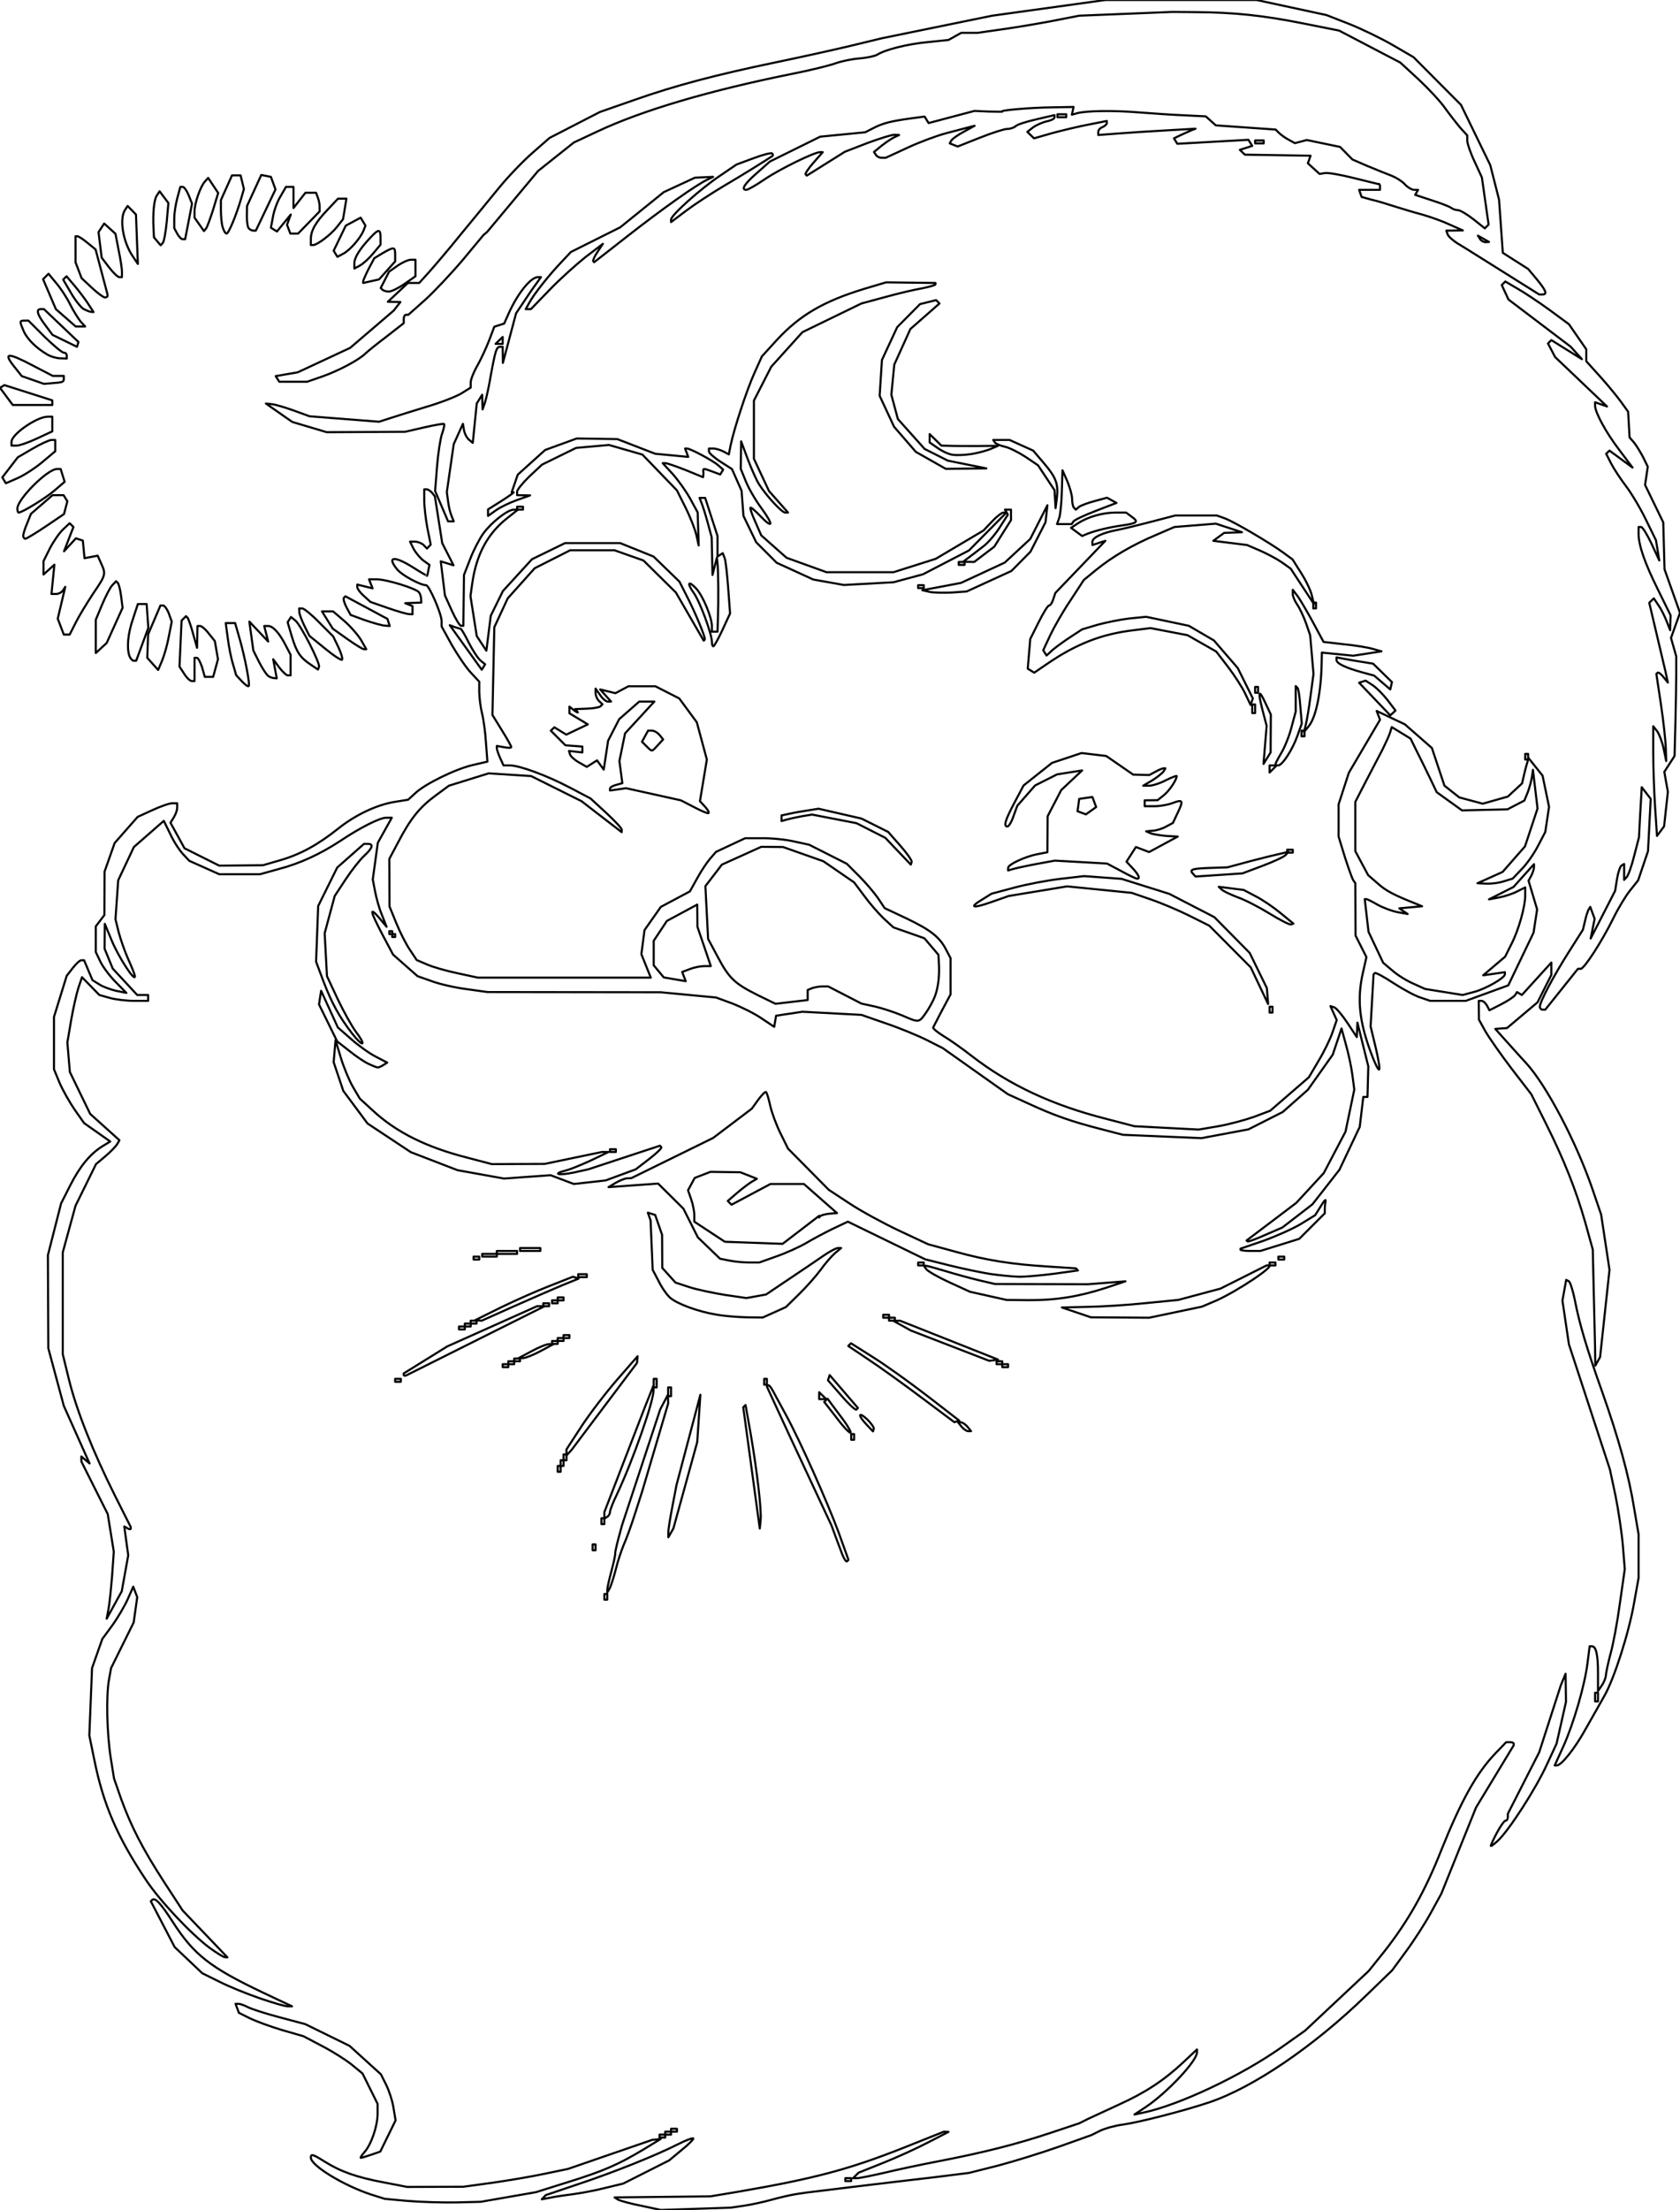 <?xml version="1.0" encoding="UTF-8"?>
<!-- Created by Vectric (http://www.vectric.com/) -->
<svg width="8.031in" height="10.559in" viewBox="0 0 8.031 10.559" id="svg2" version="1.1" xmlns="http://www.w3.org/2000/svg" xmlns:xlink="http://www.w3.org/1999/xlink" xmlns:inkscape="http://www.inkscape.org/namespaces/inkscape">
    <g inkscape:groupmode="layer" id="85667243-1302-4a85-b3ac-c7bf39b332ec" inkscape:label="Toolpath Previews"/>
    <g inkscape:groupmode="layer" id="1ac82fe5-4d67-446b-900a-1f91ad8d8a8c" inkscape:label="Layer 1">
        <path style="fill:none;stroke-width:0.01;stroke-linecap:round;stroke-linejoin:round;stroke-opacity:1;stroke:#000000;" d="M 4.069,10.421 L 4.041,10.421 L 4.041,10.407 L 4.069,10.407 L 4.069,10.421 "/>
        <path style="fill:none;stroke-width:0.01;stroke-linecap:round;stroke-linejoin:round;stroke-opacity:1;stroke:#000000;" d="M 2.609,10.488 L 2.59,10.508 L 2.632,10.5 C 2.655,10.495 2.705,10.488 2.743,10.483 C 2.781,10.478 2.85,10.465 2.896,10.453 L 2.979,10.433 L 3.199,10.322 L 3.259,10.272 C 3.293,10.245 3.317,10.22 3.314,10.217 C 3.311,10.214 3.278,10.226 3.241,10.245 C 3.134,10.299 2.937,10.378 2.766,10.435 L 2.609,10.488 "/>
        <path style="fill:none;stroke-width:0.01;stroke-linecap:round;stroke-linejoin:round;stroke-opacity:1;stroke:#000000;" d="M 3.153,10.213 L 3.18,10.213 L 3.18,10.199 L 3.153,10.199 L 3.153,10.213 "/>
        <path style="fill:none;stroke-width:0.01;stroke-linecap:round;stroke-linejoin:round;stroke-opacity:1;stroke:#000000;" d="M 3.18,10.199 L 3.208,10.199 L 3.208,10.185 L 3.18,10.185 L 3.18,10.199 "/>
        <path style="fill:none;stroke-width:0.01;stroke-linecap:round;stroke-linejoin:round;stroke-opacity:1;stroke:#000000;" d="M 3.208,10.185 L 3.236,10.185 L 3.236,10.171 L 3.208,10.171 L 3.208,10.185 "/>
        <path style="fill:none;stroke-width:0.01;stroke-linecap:round;stroke-linejoin:round;stroke-opacity:1;stroke:#000000;" d="M 1.84,10.506 L 1.951,10.516 C 2.012,10.521 2.115,10.524 2.18,10.523 L 2.298,10.52 L 2.562,10.474 L 2.715,10.426 C 2.885,10.373 2.954,10.343 3.076,10.27 L 3.158,10.22 L 3.118,10.224 L 2.715,10.363 L 2.604,10.386 C 2.543,10.399 2.431,10.418 2.354,10.429 L 2.215,10.448 L 1.947,10.449 L 1.833,10.427 C 1.705,10.403 1.629,10.376 1.552,10.328 C 1.495,10.292 1.486,10.29 1.486,10.309 C 1.486,10.347 1.644,10.443 1.776,10.486 L 1.84,10.506 "/>
        <path style="fill:none;stroke-width:0.01;stroke-linecap:round;stroke-linejoin:round;stroke-opacity:1;stroke:#000000;" d="M 1.243,9.548 C 1.304,9.569 1.363,9.586 1.375,9.586 L 1.396,9.586 L 1.256,9.52 C 1.004,9.4 0.927,9.34 0.826,9.183 C 0.768,9.093 0.741,9.064 0.727,9.078 L 0.721,9.084 L 0.835,9.303 L 0.967,9.428 L 1.05,9.469 C 1.095,9.492 1.182,9.527 1.243,9.548 "/>
        <path style="fill:none;stroke-width:0.01;stroke-linecap:round;stroke-linejoin:round;stroke-opacity:1;stroke:#000000;" d="M 1.742,10.283 C 1.729,10.298 1.721,10.31 1.725,10.31 C 1.729,10.31 1.751,10.303 1.775,10.295 L 1.818,10.28 L 1.891,10.131 L 1.881,10.071 C 1.876,10.038 1.86,9.989 1.846,9.961 L 1.821,9.911 L 1.671,9.775 L 1.459,9.671 L 1.335,9.638 C 1.267,9.62 1.199,9.598 1.183,9.589 C 1.167,9.581 1.148,9.574 1.14,9.574 L 1.126,9.574 L 1.142,9.617 L 1.192,9.642 C 1.22,9.656 1.29,9.682 1.347,9.699 L 1.451,9.729 L 1.542,9.777 C 1.592,9.803 1.655,9.843 1.683,9.866 L 1.733,9.907 L 1.805,10.052 L 1.805,10.101 C 1.804,10.162 1.774,10.247 1.742,10.283 "/>
        <path style="fill:none;stroke-width:0.01;stroke-linecap:round;stroke-linejoin:round;stroke-opacity:1;stroke:#000000;" d="M 7.127,8.817 C 7.124,8.825 7.138,8.815 7.159,8.796 C 7.212,8.748 7.343,8.545 7.396,8.428 L 7.441,8.331 L 7.486,8.131 L 7.484,7.997 L 7.461,8.053 L 7.358,8.372 L 7.208,8.666 L 7.208,8.683 C 7.208,8.692 7.203,8.699 7.197,8.699 C 7.187,8.699 7.148,8.765 7.127,8.817 "/>
        <path style="fill:none;stroke-width:0.01;stroke-linecap:round;stroke-linejoin:round;stroke-opacity:1;stroke:#000000;" d="M 7.639,8.129 L 7.625,8.129 L 7.625,8.102 L 7.625,8.088 L 7.639,8.088 L 7.639,8.116 L 7.639,8.129 "/>
        <path style="fill:none;stroke-width:0.01;stroke-linecap:round;stroke-linejoin:round;stroke-opacity:1;stroke:#000000;" d="M 1,9.305 C 1.034,9.33 1.068,9.351 1.074,9.351 L 1.087,9.352 L 0.873,9.128 L 0.785,8.993 C 0.682,8.834 0.627,8.727 0.579,8.595 L 0.545,8.497 L 0.529,8.397 C 0.511,8.279 0.507,8.104 0.521,8.025 L 0.531,7.97 L 0.639,7.752 L 0.656,7.631 L 0.637,7.581 L 0.61,7.642 C 0.595,7.675 0.562,7.731 0.536,7.767 L 0.489,7.831 L 0.44,7.97 L 0.427,8.292 L 0.451,8.409 C 0.494,8.622 0.561,8.778 0.699,8.984 C 0.765,9.083 0.913,9.24 1,9.305 "/>
        <path style="fill:none;stroke-width:0.01;stroke-linecap:round;stroke-linejoin:round;stroke-opacity:1;stroke:#000000;" d="M 2.889,7.643 L 2.903,7.643 L 2.903,7.616 L 2.889,7.616 L 2.889,7.643 "/>
        <path style="fill:none;stroke-width:0.01;stroke-linecap:round;stroke-linejoin:round;stroke-opacity:1;stroke:#000000;" d="M 7.473,8.345 L 7.432,8.435 L 7.442,8.435 C 7.464,8.435 7.528,8.355 7.58,8.261 C 7.61,8.208 7.651,8.136 7.67,8.102 C 7.717,8.019 7.787,7.801 7.812,7.656 L 7.833,7.539 L 7.833,7.331 L 7.812,7.208 C 7.787,7.051 7.739,6.877 7.659,6.65 C 7.586,6.446 7.55,6.325 7.528,6.21 C 7.519,6.166 7.506,6.126 7.5,6.122 L 7.487,6.115 L 7.469,6.214 L 7.5,6.423 L 7.696,7.021 L 7.723,7.148 C 7.737,7.218 7.753,7.325 7.758,7.386 L 7.767,7.497 L 7.744,7.658 C 7.732,7.747 7.712,7.856 7.699,7.901 C 7.687,7.947 7.677,7.993 7.677,8.004 C 7.676,8.016 7.668,8.038 7.657,8.053 L 7.639,8.08 L 7.639,7.995 C 7.639,7.906 7.63,7.866 7.61,7.866 L 7.599,7.866 L 7.589,7.945 C 7.576,8.051 7.523,8.234 7.473,8.345 "/>
        <path style="fill:none;stroke-width:0.01;stroke-linecap:round;stroke-linejoin:round;stroke-opacity:1;stroke:#000000;" d="M 2.903,7.595 L 2.903,7.609 L 2.915,7.588 C 2.921,7.576 2.934,7.536 2.944,7.497 C 2.953,7.459 2.971,7.407 2.982,7.38 C 2.994,7.354 3.019,7.285 3.037,7.228 L 3.071,7.122 L 3.194,6.706 L 3.193,6.664 L 3.156,6.734 L 2.973,7.289 L 2.956,7.352 C 2.947,7.386 2.94,7.418 2.941,7.422 C 2.942,7.427 2.934,7.465 2.923,7.506 C 2.912,7.547 2.903,7.587 2.903,7.595 "/>
        <path style="fill:none;stroke-width:0.01;stroke-linecap:round;stroke-linejoin:round;stroke-opacity:1;stroke:#000000;" d="M 2.833,7.407 L 2.847,7.407 L 2.847,7.379 L 2.833,7.379 L 2.833,7.407 "/>
        <path style="fill:none;stroke-width:0.01;stroke-linecap:round;stroke-linejoin:round;stroke-opacity:1;stroke:#000000;" d="M 3.195,7.324 L 3.195,7.345 L 3.219,7.303 L 3.333,6.89 L 3.348,6.664 L 3.234,7.095 L 3.214,7.199 C 3.203,7.256 3.194,7.312 3.195,7.324 "/>
        <path style="fill:none;stroke-width:0.01;stroke-linecap:round;stroke-linejoin:round;stroke-opacity:1;stroke:#000000;" d="M 4.026,7.426 C 4.035,7.449 4.045,7.463 4.049,7.46 L 4.056,7.453 L 4.009,7.322 C 3.954,7.174 3.826,6.887 3.758,6.762 C 3.733,6.716 3.704,6.663 3.695,6.646 C 3.686,6.628 3.675,6.616 3.672,6.619 L 3.666,6.625 L 3.774,6.859 L 3.975,7.289 L 3.993,7.338 C 4.003,7.364 4.018,7.404 4.026,7.426 "/>
        <path style="fill:none;stroke-width:0.01;stroke-linecap:round;stroke-linejoin:round;stroke-opacity:1;stroke:#000000;" d="M 3.553,6.724 L 3.632,7.303 L 3.636,7.264 C 3.641,7.218 3.62,7.034 3.588,6.848 L 3.564,6.713 L 3.553,6.724 "/>
        <path style="fill:none;stroke-width:0.01;stroke-linecap:round;stroke-linejoin:round;stroke-opacity:1;stroke:#000000;" d="M 2.875,7.282 L 2.889,7.282 L 2.889,7.254 L 2.875,7.254 L 2.875,7.282 "/>
        <path style="fill:none;stroke-width:0.01;stroke-linecap:round;stroke-linejoin:round;stroke-opacity:1;stroke:#000000;" d="M 2.666,7.032 L 2.68,7.032 L 2.68,7.004 L 2.666,7.004 L 2.666,7.032 "/>
        <path style="fill:none;stroke-width:0.01;stroke-linecap:round;stroke-linejoin:round;stroke-opacity:1;stroke:#000000;" d="M 2.68,7.004 L 2.694,7.004 L 2.694,6.977 L 2.68,6.977 L 2.68,7.004 "/>
        <path style="fill:none;stroke-width:0.01;stroke-linecap:round;stroke-linejoin:round;stroke-opacity:1;stroke:#000000;" d="M 2.694,6.977 L 2.708,6.977 L 2.708,6.949 L 2.694,6.949 L 2.694,6.977 "/>
        <path style="fill:none;stroke-width:0.01;stroke-linecap:round;stroke-linejoin:round;stroke-opacity:1;stroke:#000000;" d="M 2.889,7.225 L 2.889,7.256 L 2.903,7.247 C 2.91,7.243 2.916,7.232 2.916,7.224 C 2.916,7.215 2.931,7.177 2.95,7.138 C 3.026,6.977 3.126,6.692 3.124,6.642 L 3.123,6.622 L 3.084,6.72 L 2.889,7.225 "/>
        <path style="fill:none;stroke-width:0.01;stroke-linecap:round;stroke-linejoin:round;stroke-opacity:1;stroke:#000000;" d="M 4.069,6.879 L 4.083,6.879 L 4.083,6.852 L 4.069,6.852 L 4.069,6.879 "/>
        <path style="fill:none;stroke-width:0.01;stroke-linecap:round;stroke-linejoin:round;stroke-opacity:1;stroke:#000000;" d="M 2.708,6.925 L 2.708,6.954 L 2.732,6.928 L 3.045,6.512 L 3.048,6.48 L 2.951,6.591 C 2.898,6.652 2.821,6.752 2.781,6.813 L 2.708,6.925 "/>
        <path style="fill:none;stroke-width:0.01;stroke-linecap:round;stroke-linejoin:round;stroke-opacity:1;stroke:#000000;" d="M 3.94,6.698 L 4,6.775 C 4.032,6.818 4.062,6.849 4.066,6.845 C 4.07,6.842 4.047,6.803 4.014,6.761 L 3.956,6.683 L 3.94,6.698 "/>
        <path style="fill:none;stroke-width:0.01;stroke-linecap:round;stroke-linejoin:round;stroke-opacity:1;stroke:#000000;" d="M 4.58,6.796 L 4.597,6.817 C 4.606,6.828 4.621,6.838 4.628,6.838 L 4.642,6.838 L 4.625,6.817 C 4.615,6.805 4.601,6.796 4.594,6.796 L 4.58,6.796 "/>
        <path style="fill:none;stroke-width:0.01;stroke-linecap:round;stroke-linejoin:round;stroke-opacity:1;stroke:#000000;" d="M 4.142,6.806 L 4.173,6.839 L 4.177,6.827 C 4.179,6.821 4.165,6.801 4.146,6.782 C 4.103,6.742 4.099,6.761 4.142,6.806 "/>
        <path style="fill:none;stroke-width:0.01;stroke-linecap:round;stroke-linejoin:round;stroke-opacity:1;stroke:#000000;" d="M 3.958,6.595 L 4.022,6.668 C 4.057,6.709 4.09,6.739 4.094,6.735 L 4.101,6.727 L 3.966,6.57 L 3.958,6.595 "/>
        <path style="fill:none;stroke-width:0.01;stroke-linecap:round;stroke-linejoin:round;stroke-opacity:1;stroke:#000000;" d="M 3.916,6.652 L 3.916,6.685 L 3.95,6.685 L 3.916,6.652 "/>
        <path style="fill:none;stroke-width:0.01;stroke-linecap:round;stroke-linejoin:round;stroke-opacity:1;stroke:#000000;" d="M 3.194,6.671 L 3.208,6.671 L 3.208,6.643 L 3.208,6.629 L 3.194,6.629 L 3.194,6.657 L 3.194,6.671 "/>
        <path style="fill:none;stroke-width:0.01;stroke-linecap:round;stroke-linejoin:round;stroke-opacity:1;stroke:#000000;" d="M 3.125,6.629 L 3.139,6.629 L 3.139,6.602 L 3.139,6.588 L 3.125,6.588 L 3.125,6.616 L 3.125,6.629 "/>
        <path style="fill:none;stroke-width:0.01;stroke-linecap:round;stroke-linejoin:round;stroke-opacity:1;stroke:#000000;" d="M 3.653,6.616 L 3.666,6.616 L 3.666,6.588 L 3.653,6.588 L 3.653,6.616 "/>
        <path style="fill:none;stroke-width:0.01;stroke-linecap:round;stroke-linejoin:round;stroke-opacity:1;stroke:#000000;" d="M 1.889,6.602 L 1.916,6.602 L 1.916,6.588 L 1.889,6.588 L 1.889,6.602 "/>
        <path style="fill:none;stroke-width:0.01;stroke-linecap:round;stroke-linejoin:round;stroke-opacity:1;stroke:#000000;" d="M 3.066,10.539 L 3.159,10.559 L 3.493,10.548 L 3.555,10.539 C 3.59,10.534 3.65,10.521 3.689,10.51 C 3.728,10.499 3.781,10.487 3.807,10.483 L 3.854,10.476 L 4.083,10.448 C 4.209,10.433 4.384,10.412 4.472,10.402 L 4.632,10.382 L 4.771,10.347 C 4.847,10.327 4.979,10.286 5.064,10.256 L 5.218,10.201 L 5.258,10.181 C 5.28,10.17 5.33,10.156 5.368,10.151 C 5.448,10.14 5.664,10.084 5.78,10.045 C 5.991,9.974 6.28,9.778 6.532,9.533 L 6.655,9.414 L 6.721,9.324 C 6.758,9.274 6.811,9.192 6.839,9.141 L 6.89,9.048 L 7.056,8.636 L 7.236,8.339 L 7.236,8.331 C 7.236,8.327 7.228,8.324 7.218,8.324 L 7.2,8.324 L 7.15,8.376 C 7.058,8.471 6.984,8.605 6.889,8.842 C 6.813,9.035 6.731,9.18 6.616,9.326 L 6.543,9.417 L 6.239,9.702 L 6.123,9.784 C 5.934,9.917 5.637,10.058 5.465,10.094 L 5.423,10.103 L 5.479,10.066 C 5.581,9.997 5.722,9.847 5.722,9.806 L 5.722,9.792 L 5.656,9.854 C 5.564,9.94 5.474,9.999 5.35,10.055 C 5.291,10.082 5.224,10.113 5.201,10.124 L 5.159,10.145 L 5.021,10.191 C 4.861,10.244 4.71,10.283 4.493,10.325 C 4.409,10.341 4.29,10.366 4.229,10.381 C 4.168,10.395 4.109,10.407 4.098,10.407 L 4.078,10.407 L 4.104,10.381 L 4.222,10.334 C 4.287,10.308 4.384,10.264 4.437,10.236 L 4.534,10.186 L 4.512,10.185 L 4.319,10.262 C 4.056,10.366 3.893,10.409 3.528,10.472 L 3.396,10.494 L 2.938,10.499 L 2.955,10.51 C 2.965,10.515 3.014,10.529 3.066,10.539 "/>
        <path style="fill:none;stroke-width:0.01;stroke-linecap:round;stroke-linejoin:round;stroke-opacity:1;stroke:#000000;" d="M 2.403,6.532 L 2.43,6.532 L 2.43,6.518 L 2.403,6.518 L 2.403,6.532 "/>
        <path style="fill:none;stroke-width:0.01;stroke-linecap:round;stroke-linejoin:round;stroke-opacity:1;stroke:#000000;" d="M 4.791,6.532 L 4.819,6.532 L 4.819,6.518 L 4.791,6.518 L 4.791,6.532 "/>
        <path style="fill:none;stroke-width:0.01;stroke-linecap:round;stroke-linejoin:round;stroke-opacity:1;stroke:#000000;" d="M 2.43,6.518 L 2.458,6.518 L 2.458,6.504 L 2.43,6.504 L 2.43,6.518 "/>
        <path style="fill:none;stroke-width:0.01;stroke-linecap:round;stroke-linejoin:round;stroke-opacity:1;stroke:#000000;" d="M 4.764,6.518 L 4.791,6.518 L 4.791,6.504 L 4.764,6.504 L 4.764,6.518 "/>
        <path style="fill:none;stroke-width:0.01;stroke-linecap:round;stroke-linejoin:round;stroke-opacity:1;stroke:#000000;" d="M 4.403,6.676 L 4.562,6.795 L 4.586,6.788 L 4.436,6.672 C 4.353,6.608 4.236,6.524 4.177,6.487 L 4.068,6.418 L 4.055,6.431 L 4.149,6.494 C 4.201,6.528 4.315,6.61 4.403,6.676 "/>
        <path style="fill:none;stroke-width:0.01;stroke-linecap:round;stroke-linejoin:round;stroke-opacity:1;stroke:#000000;" d="M 2.458,6.504 L 2.486,6.504 L 2.486,6.491 L 2.458,6.491 L 2.458,6.504 "/>
        <path style="fill:none;stroke-width:0.01;stroke-linecap:round;stroke-linejoin:round;stroke-opacity:1;stroke:#000000;" d="M 1.93,6.562 L 1.93,6.569 C 1.93,6.573 1.935,6.574 1.941,6.572 L 1.951,6.567 L 2.603,6.241 L 2.567,6.241 L 2.138,6.433 L 1.93,6.562 "/>
        <path style="fill:none;stroke-width:0.01;stroke-linecap:round;stroke-linejoin:round;stroke-opacity:1;stroke:#000000;" d="M 2.541,6.456 L 2.479,6.489 L 2.5,6.489 C 2.511,6.489 2.549,6.474 2.583,6.456 L 2.646,6.422 L 2.625,6.422 C 2.613,6.422 2.576,6.437 2.541,6.456 "/>
        <path style="fill:none;stroke-width:0.01;stroke-linecap:round;stroke-linejoin:round;stroke-opacity:1;stroke:#000000;" d="M 2.639,6.421 L 2.666,6.421 L 2.666,6.407 L 2.639,6.407 L 2.639,6.421 "/>
        <path style="fill:none;stroke-width:0.01;stroke-linecap:round;stroke-linejoin:round;stroke-opacity:1;stroke:#000000;" d="M 2.666,6.407 L 2.694,6.407 L 2.694,6.393 L 2.666,6.393 L 2.666,6.407 "/>
        <path style="fill:none;stroke-width:0.01;stroke-linecap:round;stroke-linejoin:round;stroke-opacity:1;stroke:#000000;" d="M 2.694,6.393 L 2.722,6.393 L 2.722,6.379 L 2.694,6.379 L 2.694,6.393 "/>
        <path style="fill:none;stroke-width:0.01;stroke-linecap:round;stroke-linejoin:round;stroke-opacity:1;stroke:#000000;" d="M 4.354,6.357 L 4.729,6.502 L 4.771,6.496 L 4.302,6.31 L 4.271,6.311 L 4.354,6.357 "/>
        <path style="fill:none;stroke-width:0.01;stroke-linecap:round;stroke-linejoin:round;stroke-opacity:1;stroke:#000000;" d="M 2.194,6.352 L 2.222,6.352 L 2.222,6.338 L 2.194,6.338 L 2.194,6.352 "/>
        <path style="fill:none;stroke-width:0.01;stroke-linecap:round;stroke-linejoin:round;stroke-opacity:1;stroke:#000000;" d="M 2.222,6.338 L 2.25,6.338 L 2.25,6.324 L 2.222,6.324 L 2.222,6.338 "/>
        <path style="fill:none;stroke-width:0.01;stroke-linecap:round;stroke-linejoin:round;stroke-opacity:1;stroke:#000000;" d="M 2.25,6.324 L 2.278,6.324 L 2.278,6.31 L 2.25,6.31 L 2.25,6.324 "/>
        <path style="fill:none;stroke-width:0.01;stroke-linecap:round;stroke-linejoin:round;stroke-opacity:1;stroke:#000000;" d="M 4.25,6.31 L 4.278,6.31 L 4.278,6.296 L 4.25,6.296 L 4.25,6.31 "/>
        <path style="fill:none;stroke-width:0.01;stroke-linecap:round;stroke-linejoin:round;stroke-opacity:1;stroke:#000000;" d="M 2.396,6.246 L 2.271,6.308 L 2.303,6.31 L 2.453,6.243 C 2.536,6.206 2.64,6.161 2.685,6.142 L 2.766,6.109 L 2.739,6.1 L 2.63,6.143 C 2.57,6.166 2.464,6.213 2.396,6.246 "/>
        <path style="fill:none;stroke-width:0.01;stroke-linecap:round;stroke-linejoin:round;stroke-opacity:1;stroke:#000000;" d="M 4.222,6.296 L 4.25,6.296 L 4.25,6.282 L 4.222,6.282 L 4.222,6.296 "/>
        <path style="fill:none;stroke-width:0.01;stroke-linecap:round;stroke-linejoin:round;stroke-opacity:1;stroke:#000000;" d="M 3.424,6.281 C 3.462,6.288 3.527,6.293 3.569,6.294 L 3.646,6.295 L 3.757,6.245 L 3.819,6.184 C 3.854,6.15 3.901,6.097 3.923,6.067 C 3.945,6.036 3.976,6.001 3.992,5.987 L 4.021,5.963 L 4.005,5.963 C 3.997,5.963 3.965,5.98 3.936,6 C 3.906,6.021 3.832,6.071 3.772,6.111 L 3.662,6.185 L 3.568,6.202 L 3.466,6.187 C 3.41,6.178 3.333,6.162 3.296,6.15 L 3.229,6.128 L 3.166,6.058 L 3.165,5.9 L 3.132,5.805 L 3.097,5.794 L 3.11,5.831 L 3.12,6.067 L 3.149,6.122 C 3.164,6.153 3.189,6.188 3.203,6.2 C 3.237,6.23 3.338,6.267 3.424,6.281 "/>
        <path style="fill:none;stroke-width:0.01;stroke-linecap:round;stroke-linejoin:round;stroke-opacity:1;stroke:#000000;" d="M 2.597,6.241 L 2.625,6.241 L 2.625,6.227 L 2.597,6.227 L 2.597,6.241 "/>
        <path style="fill:none;stroke-width:0.01;stroke-linecap:round;stroke-linejoin:round;stroke-opacity:1;stroke:#000000;" d="M 2.639,6.227 L 2.666,6.227 L 2.666,6.213 L 2.639,6.213 L 2.639,6.227 "/>
        <path style="fill:none;stroke-width:0.01;stroke-linecap:round;stroke-linejoin:round;stroke-opacity:1;stroke:#000000;" d="M 2.666,6.213 L 2.694,6.213 L 2.694,6.199 L 2.666,6.199 L 2.666,6.213 "/>
        <path style="fill:none;stroke-width:0.01;stroke-linecap:round;stroke-linejoin:round;stroke-opacity:1;stroke:#000000;" d="M 7.625,6.442 L 7.626,6.525 L 7.649,6.484 L 7.694,6.067 L 7.654,5.803 L 7.612,5.68 C 7.536,5.459 7.394,5.187 7.296,5.08 C 7.282,5.065 7.243,5.022 7.209,4.984 L 7.148,4.916 L 7.204,4.912 L 7.35,4.789 L 7.416,4.658 L 7.416,4.599 L 7.275,4.754 L 7.252,4.74 L 7.243,4.754 C 7.238,4.762 7.208,4.782 7.177,4.798 L 7.12,4.827 L 7.108,4.804 C 7.101,4.792 7.09,4.782 7.082,4.782 L 7.069,4.782 L 7.07,4.872 L 7.101,4.928 C 7.119,4.959 7.175,5.039 7.226,5.106 L 7.32,5.228 L 7.389,5.366 C 7.477,5.542 7.534,5.686 7.579,5.844 L 7.614,5.97 L 7.625,6.442 "/>
        <path style="fill:none;stroke-width:0.01;stroke-linecap:round;stroke-linejoin:round;stroke-opacity:1;stroke:#000000;" d="M 2.764,6.102 L 2.791,6.102 L 2.805,6.102 L 2.805,6.088 L 2.778,6.088 L 2.764,6.088 L 2.764,6.102 "/>
        <path style="fill:none;stroke-width:0.01;stroke-linecap:round;stroke-linejoin:round;stroke-opacity:1;stroke:#000000;" d="M 5.076,6.247 L 5.215,6.294 L 5.493,6.296 L 5.746,6.243 L 5.814,6.214 C 5.917,6.168 6.099,6.046 6.065,6.046 L 6.055,6.046 L 5.834,6.157 L 5.632,6.211 L 5.479,6.226 C 5.395,6.235 5.27,6.243 5.201,6.244 L 5.076,6.247 "/>
        <path style="fill:none;stroke-width:0.01;stroke-linecap:round;stroke-linejoin:round;stroke-opacity:1;stroke:#000000;" d="M 4.389,6.046 L 4.416,6.046 L 4.416,6.032 L 4.389,6.032 L 4.389,6.046 "/>
        <path style="fill:none;stroke-width:0.01;stroke-linecap:round;stroke-linejoin:round;stroke-opacity:1;stroke:#000000;" d="M 6.069,6.046 L 6.097,6.046 L 6.097,6.032 L 6.069,6.032 L 6.069,6.046 "/>
        <path style="fill:none;stroke-width:0.01;stroke-linecap:round;stroke-linejoin:round;stroke-opacity:1;stroke:#000000;" d="M 2.264,6.018 L 2.291,6.018 L 2.291,6.004 L 2.264,6.004 L 2.264,6.018 "/>
        <path style="fill:none;stroke-width:0.01;stroke-linecap:round;stroke-linejoin:round;stroke-opacity:1;stroke:#000000;" d="M 6.111,6.018 L 6.139,6.018 L 6.139,6.004 L 6.111,6.004 L 6.111,6.018 "/>
        <path style="fill:none;stroke-width:0.01;stroke-linecap:round;stroke-linejoin:round;stroke-opacity:1;stroke:#000000;" d="M 2.305,6.004 L 2.333,6.004 L 2.361,6.004 L 2.375,6.004 L 2.375,5.991 L 2.347,5.991 L 2.319,5.991 L 2.305,5.991 L 2.305,6.004 "/>
        <path style="fill:none;stroke-width:0.01;stroke-linecap:round;stroke-linejoin:round;stroke-opacity:1;stroke:#000000;" d="M 2.375,5.991 L 2.403,5.991 L 2.43,5.991 L 2.458,5.991 L 2.472,5.991 L 2.472,5.977 L 2.444,5.977 L 2.416,5.977 L 2.389,5.977 L 2.375,5.977 L 2.375,5.991 "/>
        <path style="fill:none;stroke-width:0.01;stroke-linecap:round;stroke-linejoin:round;stroke-opacity:1;stroke:#000000;" d="M 2.486,5.977 L 2.514,5.977 L 2.541,5.977 L 2.569,5.977 L 2.583,5.977 L 2.583,5.963 L 2.555,5.963 L 2.528,5.963 L 2.5,5.963 L 2.486,5.963 L 2.486,5.977 "/>
        <path style="fill:none;stroke-width:0.01;stroke-linecap:round;stroke-linejoin:round;stroke-opacity:1;stroke:#000000;" d="M 5.93,5.966 L 5.93,5.971 C 5.93,5.974 5.952,5.977 5.977,5.977 L 6.025,5.977 L 6.211,5.919 L 6.333,5.797 L 6.333,5.776 C 6.333,5.764 6.335,5.747 6.337,5.737 C 6.338,5.728 6.328,5.739 6.314,5.763 L 6.287,5.806 L 6.217,5.849 C 6.178,5.872 6.097,5.908 6.038,5.929 L 5.93,5.966 "/>
        <path style="fill:none;stroke-width:0.01;stroke-linecap:round;stroke-linejoin:round;stroke-opacity:1;stroke:#000000;" d="M 4.637,6.172 L 4.812,6.211 L 4.916,6.212 C 5.046,6.213 5.158,6.195 5.284,6.154 L 5.38,6.122 L 5.201,6.136 L 4.757,6.135 L 4.68,6.117 C 4.638,6.107 4.564,6.087 4.516,6.072 C 4.41,6.041 4.409,6.041 4.429,6.065 C 4.437,6.075 4.488,6.104 4.541,6.128 L 4.637,6.172 "/>
        <path style="fill:none;stroke-width:0.01;stroke-linecap:round;stroke-linejoin:round;stroke-opacity:1;stroke:#000000;" d="M 3.741,5.943 L 3.916,5.809 L 3.916,5.817 C 3.916,5.808 3.944,5.8 3.976,5.798 L 4.001,5.796 L 3.843,5.657 L 3.683,5.657 L 3.497,5.756 L 3.479,5.738 L 3.522,5.701 C 3.545,5.681 3.577,5.657 3.591,5.648 L 3.618,5.632 L 3.539,5.601 L 3.396,5.599 L 3.321,5.628 L 3.289,5.687 L 3.304,5.73 C 3.312,5.753 3.319,5.787 3.319,5.805 L 3.319,5.837 L 3.465,5.933 L 3.741,5.943 "/>
        <path style="fill:none;stroke-width:0.01;stroke-linecap:round;stroke-linejoin:round;stroke-opacity:1;stroke:#000000;" d="M 2.916,5.504 L 2.944,5.504 L 2.944,5.491 L 2.916,5.491 L 2.916,5.504 "/>
        <path style="fill:none;stroke-width:0.01;stroke-linecap:round;stroke-linejoin:round;stroke-opacity:1;stroke:#000000;" d="M 4.734,6.087 C 4.777,6.093 4.837,6.099 4.868,6.1 C 4.898,6.101 4.975,6.094 5.038,6.086 L 5.153,6.07 L 5.143,6.06 L 5.019,6.052 C 4.838,6.041 4.717,6.022 4.569,5.981 L 4.437,5.945 L 4.298,5.88 C 4.222,5.844 4.115,5.786 4.061,5.75 L 3.962,5.685 L 3.767,5.488 L 3.731,5.415 C 3.711,5.375 3.689,5.315 3.682,5.283 C 3.675,5.251 3.666,5.221 3.662,5.218 C 3.659,5.214 3.642,5.231 3.625,5.254 L 3.594,5.297 L 3.409,5.437 L 3.018,5.629 L 2.998,5.63 C 2.988,5.63 2.963,5.64 2.944,5.651 L 2.909,5.672 L 3.146,5.655 L 3.267,5.775 L 3.336,5.912 L 3.442,6.014 L 3.487,6.023 C 3.511,6.028 3.553,6.032 3.58,6.032 L 3.63,6.032 L 3.714,6.002 C 3.76,5.986 3.823,5.957 3.854,5.939 C 3.884,5.921 3.942,5.89 3.981,5.871 L 4.053,5.837 L 4.423,6.017 L 4.539,6.046 C 4.603,6.062 4.691,6.08 4.734,6.087 "/>
        <path style="fill:none;stroke-width:0.01;stroke-linecap:round;stroke-linejoin:round;stroke-opacity:1;stroke:#000000;" d="M 1.764,5.084 C 1.783,5.093 1.801,5.1 1.805,5.1 C 1.809,5.101 1.821,5.096 1.832,5.089 L 1.851,5.077 L 1.797,5.049 C 1.767,5.034 1.714,4.996 1.679,4.965 L 1.615,4.909 L 1.535,4.734 L 1.525,4.799 L 1.612,4.976 L 1.671,5.022 C 1.703,5.048 1.745,5.076 1.764,5.084 "/>
        <path style="fill:none;stroke-width:0.01;stroke-linecap:round;stroke-linejoin:round;stroke-opacity:1;stroke:#000000;" d="M 2.632,5.615 L 2.743,5.657 L 2.895,5.64 L 3.039,5.587 L 3.104,5.537 C 3.139,5.51 3.165,5.485 3.161,5.481 L 3.155,5.474 L 2.812,5.587 L 2.744,5.602 C 2.672,5.617 2.636,5.61 2.703,5.593 C 2.725,5.588 2.78,5.565 2.826,5.544 L 2.909,5.504 L 2.878,5.504 L 2.604,5.561 L 2.351,5.562 L 2.237,5.532 C 2.039,5.482 1.894,5.41 1.781,5.305 L 1.72,5.249 L 1.687,5.193 C 1.669,5.162 1.643,5.099 1.629,5.053 L 1.604,4.97 L 1.595,5.075 L 1.641,5.212 L 1.757,5.368 L 1.964,5.505 L 2.187,5.591 L 2.409,5.631 L 2.632,5.615 "/>
        <path style="fill:none;stroke-width:0.01;stroke-linecap:round;stroke-linejoin:round;stroke-opacity:1;stroke:#000000;" d="M 1.684,4.939 C 1.707,4.968 1.728,4.989 1.732,4.985 C 1.736,4.981 1.723,4.958 1.703,4.932 C 1.684,4.907 1.644,4.836 1.615,4.775 L 1.563,4.664 L 1.552,4.459 L 1.6,4.281 L 1.652,4.202 C 1.681,4.158 1.721,4.107 1.741,4.089 C 1.781,4.052 1.787,4.032 1.759,4.032 L 1.74,4.032 L 1.612,4.145 L 1.521,4.329 L 1.511,4.595 L 1.547,4.691 C 1.587,4.795 1.621,4.857 1.684,4.939 "/>
        <path style="fill:none;stroke-width:0.01;stroke-linecap:round;stroke-linejoin:round;stroke-opacity:1;stroke:#000000;" d="M 6.069,4.838 L 6.083,4.838 L 6.083,4.81 L 6.069,4.81 L 6.069,4.838 "/>
        <path style="fill:none;stroke-width:0.01;stroke-linecap:round;stroke-linejoin:round;stroke-opacity:1;stroke:#000000;" d="M 4.425,4.841 C 4.44,4.82 4.46,4.784 4.469,4.761 C 4.485,4.718 4.492,4.664 4.488,4.599 L 4.486,4.562 L 4.419,4.483 L 4.271,4.431 L 4.224,4.388 C 4.199,4.364 4.157,4.316 4.131,4.28 L 4.083,4.216 L 3.936,4.115 L 3.743,4.047 L 3.639,4.046 L 3.451,4.131 L 3.372,4.234 L 3.385,4.486 L 3.43,4.57 C 3.485,4.674 3.511,4.699 3.621,4.754 L 3.707,4.796 L 3.861,4.778 L 3.861,4.73 L 3.883,4.721 C 3.895,4.717 3.917,4.713 3.932,4.713 L 3.959,4.713 L 4.118,4.795 L 4.182,4.809 C 4.217,4.817 4.275,4.836 4.311,4.851 C 4.394,4.887 4.392,4.887 4.425,4.841 "/>
        <path style="fill:none;stroke-width:0.01;stroke-linecap:round;stroke-linejoin:round;stroke-opacity:1;stroke:#000000;" d="M 7.361,4.81 C 7.361,4.817 7.367,4.824 7.374,4.824 L 7.387,4.824 L 7.543,4.629 L 7.556,4.629 C 7.573,4.629 7.656,4.501 7.712,4.388 C 7.735,4.341 7.771,4.281 7.792,4.255 L 7.831,4.206 L 7.878,4.067 L 7.891,3.817 L 7.848,3.761 L 7.847,3.782 C 7.846,3.794 7.843,3.847 7.84,3.902 L 7.835,4 L 7.812,4.089 C 7.8,4.138 7.783,4.184 7.776,4.191 L 7.764,4.204 L 7.764,4.128 L 7.752,4.135 C 7.745,4.139 7.735,4.168 7.73,4.199 L 7.721,4.256 L 7.604,4.484 L 7.623,4.39 L 7.602,4.333 L 7.594,4.346 C 7.59,4.353 7.582,4.377 7.577,4.4 L 7.567,4.442 L 7.501,4.546 C 7.429,4.659 7.361,4.786 7.361,4.81 "/>
        <path style="fill:none;stroke-width:0.01;stroke-linecap:round;stroke-linejoin:round;stroke-opacity:1;stroke:#000000;" d="M 3.278,4.688 L 3.261,4.644 L 3.298,4.63 C 3.318,4.622 3.349,4.616 3.366,4.616 L 3.398,4.616 L 3.334,4.428 L 3.333,4.322 L 3.188,4.4 L 3.125,4.495 L 3.125,4.612 L 3.173,4.67 L 3.278,4.688 "/>
        <path style="fill:none;stroke-width:0.01;stroke-linecap:round;stroke-linejoin:round;stroke-opacity:1;stroke:#000000;" d="M 6.557,5.039 C 6.573,5.082 6.589,5.114 6.593,5.11 C 6.597,5.106 6.589,5.058 6.576,5.004 L 6.552,4.904 L 6.566,4.656 L 6.572,4.649 C 6.576,4.646 6.616,4.667 6.661,4.697 C 6.706,4.726 6.764,4.758 6.79,4.766 L 6.837,4.782 L 7.007,4.782 L 7.21,4.708 L 7.331,4.456 L 7.348,4.345 L 7.307,4.208 L 7.32,4.184 C 7.327,4.17 7.333,4.152 7.333,4.144 L 7.333,4.129 L 7.235,4.238 L 7.118,4.297 L 7.166,4.288 C 7.193,4.283 7.232,4.27 7.253,4.259 L 7.291,4.24 L 7.291,4.278 C 7.291,4.333 7.259,4.446 7.224,4.513 L 7.195,4.571 L 7.09,4.66 L 7.194,4.645 L 7.194,4.655 C 7.194,4.672 7.104,4.724 7.048,4.739 L 6.992,4.754 L 6.812,4.725 L 6.757,4.7 C 6.726,4.687 6.681,4.659 6.657,4.638 L 6.612,4.6 L 6.542,4.452 L 6.524,4.296 L 6.532,4.296 C 6.536,4.296 6.56,4.308 6.586,4.323 C 6.611,4.337 6.654,4.353 6.68,4.358 L 6.729,4.367 L 6.689,4.34 L 6.798,4.33 L 6.771,4.319 C 6.663,4.276 6.626,4.257 6.586,4.221 L 6.54,4.181 L 6.479,4.067 L 6.479,3.831 L 6.529,3.734 C 6.557,3.68 6.593,3.611 6.609,3.581 C 6.624,3.55 6.641,3.514 6.645,3.5 L 6.653,3.474 L 6.743,3.529 L 6.773,3.59 C 6.79,3.623 6.818,3.681 6.836,3.718 L 6.868,3.785 L 6.989,3.872 L 7.206,3.867 L 7.287,3.825 L 7.303,3.786 C 7.311,3.765 7.32,3.732 7.323,3.713 L 7.328,3.678 L 7.35,3.863 L 7.29,4.044 L 7.183,4.166 L 7.063,4.22 L 7.104,4.222 C 7.127,4.223 7.165,4.219 7.188,4.211 L 7.231,4.198 L 7.274,4.153 C 7.298,4.129 7.333,4.079 7.352,4.042 L 7.387,3.975 L 7.405,3.855 L 7.374,3.706 L 7.307,3.622 L 7.301,3.643 C 7.297,3.655 7.29,3.682 7.285,3.704 L 7.276,3.743 L 7.208,3.806 L 7.088,3.84 L 6.976,3.81 L 6.905,3.754 L 6.845,3.574 L 6.716,3.461 L 6.581,3.397 L 6.597,3.439 L 6.448,3.692 L 6.399,3.843 L 6.399,3.997 L 6.428,4.092 C 6.445,4.145 6.463,4.195 6.468,4.204 L 6.479,4.22 L 6.48,4.47 L 6.532,4.573 L 6.516,4.644 C 6.486,4.773 6.497,4.881 6.557,5.039 "/>
        <path style="fill:none;stroke-width:0.01;stroke-linecap:round;stroke-linejoin:round;stroke-opacity:1;stroke:#000000;" d="M 1.889,4.477 L 1.875,4.477 L 1.875,4.463 L 1.861,4.463 L 1.861,4.449 L 1.875,4.449 L 1.875,4.463 L 1.889,4.463 L 1.889,4.477 "/>
        <path style="fill:none;stroke-width:0.01;stroke-linecap:round;stroke-linejoin:round;stroke-opacity:1;stroke:#000000;" d="M 6.069,4.365 C 6.119,4.396 6.165,4.419 6.171,4.417 L 6.183,4.413 L 6.122,4.363 C 6.088,4.335 6.034,4.298 6.002,4.282 L 5.945,4.252 L 5.826,4.237 L 5.84,4.25 C 5.848,4.258 5.882,4.274 5.916,4.287 C 5.951,4.299 6.02,4.335 6.069,4.365 "/>
        <path style="fill:none;stroke-width:0.01;stroke-linecap:round;stroke-linejoin:round;stroke-opacity:1;stroke:#000000;" d="M 5.979,4.622 L 6.062,4.797 L 6.056,4.721 L 5.974,4.553 L 5.805,4.382 L 5.59,4.271 L 5.361,4.199 L 5.182,4.186 L 5.07,4.199 C 5.008,4.206 4.908,4.225 4.849,4.241 L 4.74,4.27 L 4.695,4.298 C 4.63,4.337 4.649,4.342 4.742,4.309 L 4.822,4.281 L 5.101,4.235 L 5.41,4.266 L 5.5,4.297 C 5.55,4.314 5.633,4.349 5.685,4.375 L 5.781,4.423 L 5.979,4.622 "/>
        <path style="fill:none;stroke-width:0.01;stroke-linecap:round;stroke-linejoin:round;stroke-opacity:1;stroke:#000000;" d="M 5.705,4.177 L 5.715,4.188 L 5.939,4.173 L 6.035,4.137 C 6.088,4.117 6.138,4.094 6.146,4.085 L 6.159,4.07 L 6.125,4.078 C 6.106,4.082 6.04,4.098 5.979,4.114 L 5.868,4.144 L 5.781,4.147 C 5.696,4.15 5.683,4.155 5.705,4.177 "/>
        <path style="fill:none;stroke-width:0.01;stroke-linecap:round;stroke-linejoin:round;stroke-opacity:1;stroke:#000000;" d="M 6.153,4.074 L 6.18,4.074 L 6.18,4.06 L 6.153,4.06 L 6.153,4.074 "/>
        <path style="fill:none;stroke-width:0.01;stroke-linecap:round;stroke-linejoin:round;stroke-opacity:1;stroke:#000000;" d="M 5.292,4.126 L 5.358,4.161 C 5.394,4.181 5.428,4.197 5.434,4.198 C 5.452,4.2 5.445,4.181 5.414,4.148 L 5.385,4.117 L 5.43,4.047 L 5.493,4.071 L 5.63,3.997 L 5.575,3.994 C 5.545,3.991 5.511,3.986 5.5,3.981 L 5.479,3.972 L 5.511,3.969 C 5.529,3.968 5.558,3.959 5.575,3.949 L 5.607,3.932 L 5.63,3.883 C 5.658,3.825 5.655,3.818 5.605,3.837 C 5.584,3.845 5.546,3.852 5.52,3.852 L 5.472,3.852 L 5.472,3.824 L 5.534,3.823 L 5.564,3.799 C 5.59,3.778 5.625,3.726 5.625,3.708 C 5.625,3.705 5.602,3.714 5.573,3.728 C 5.545,3.743 5.509,3.754 5.493,3.754 L 5.465,3.754 L 5.509,3.728 C 5.533,3.713 5.556,3.694 5.562,3.686 L 5.571,3.671 L 5.562,3.671 C 5.557,3.671 5.54,3.678 5.524,3.687 L 5.494,3.703 L 5.417,3.701 L 5.288,3.612 L 5.17,3.598 L 5.029,3.645 L 4.893,3.753 L 4.849,3.836 C 4.805,3.919 4.796,3.949 4.816,3.949 C 4.822,3.949 4.836,3.927 4.845,3.899 L 4.863,3.85 L 4.948,3.753 L 5.053,3.7 L 5.173,3.681 L 5.073,3.775 L 5.008,3.9 L 5.007,4.072 L 4.96,4.081 C 4.902,4.092 4.819,4.13 4.819,4.147 L 4.819,4.159 L 4.843,4.152 C 4.857,4.148 4.907,4.137 4.955,4.128 L 5.042,4.112 L 5.292,4.126 "/>
        <path style="fill:none;stroke-width:0.01;stroke-linecap:round;stroke-linejoin:round;stroke-opacity:1;stroke:#000000;" d="M 3.255,3.824 L 3.319,3.857 C 3.353,3.875 3.384,3.888 3.387,3.885 C 3.391,3.882 3.383,3.868 3.37,3.854 L 3.346,3.828 L 3.379,3.629 L 3.331,3.451 L 3.247,3.337 L 3.133,3.279 L 3.004,3.279 L 2.942,3.312 L 2.869,3.294 L 2.921,3.352 L 2.905,3.352 C 2.897,3.352 2.88,3.338 2.869,3.321 L 2.847,3.29 L 2.847,3.311 C 2.847,3.323 2.854,3.34 2.863,3.349 L 2.88,3.365 L 2.87,3.375 C 2.864,3.38 2.835,3.385 2.804,3.386 L 2.749,3.388 L 2.76,3.4 C 2.766,3.407 2.76,3.405 2.746,3.395 L 2.722,3.376 L 2.722,3.408 L 2.81,3.461 L 2.707,3.51 L 2.65,3.475 L 2.633,3.491 L 2.703,3.561 L 2.784,3.567 L 2.784,3.595 L 2.72,3.588 L 2.725,3.605 C 2.729,3.615 2.748,3.632 2.768,3.643 L 2.805,3.664 L 2.854,3.633 L 2.886,3.677 L 2.907,3.539 L 2.96,3.436 L 3.056,3.352 L 3.128,3.352 L 2.988,3.504 L 2.961,3.636 L 2.975,3.742 L 2.946,3.75 C 2.93,3.754 2.916,3.762 2.916,3.768 L 2.916,3.777 L 2.993,3.766 L 3.255,3.824 "/>
        <path style="fill:none;stroke-width:0.01;stroke-linecap:round;stroke-linejoin:round;stroke-opacity:1;stroke:#000000;" d="M 5.191,3.891 L 5.24,3.856 L 5.222,3.808 L 5.159,3.817 L 5.151,3.876 L 5.191,3.891 "/>
        <path style="fill:none;stroke-width:0.01;stroke-linecap:round;stroke-linejoin:round;stroke-opacity:1;stroke:#000000;" d="M 6.069,3.657 L 6.069,3.691 L 6.103,3.657 L 6.069,3.657 "/>
        <path style="fill:none;stroke-width:0.01;stroke-linecap:round;stroke-linejoin:round;stroke-opacity:1;stroke:#000000;" d="M 6.097,3.651 C 6.097,3.654 6.103,3.657 6.11,3.657 C 6.13,3.657 6.178,3.583 6.202,3.516 L 6.223,3.457 L 6.216,3.375 C 6.213,3.33 6.207,3.29 6.202,3.286 L 6.194,3.278 L 6.194,3.4 L 6.174,3.474 C 6.164,3.514 6.142,3.569 6.126,3.596 C 6.11,3.623 6.097,3.648 6.097,3.651 "/>
        <path style="fill:none;stroke-width:0.01;stroke-linecap:round;stroke-linejoin:round;stroke-opacity:1;stroke:#000000;" d="M 6.055,3.468 L 6.04,3.65 L 6.074,3.595 L 6.075,3.414 L 6.05,3.361 C 6.017,3.289 6.012,3.301 6.035,3.392 L 6.055,3.468 "/>
        <path style="fill:none;stroke-width:0.01;stroke-linecap:round;stroke-linejoin:round;stroke-opacity:1;stroke:#000000;" d="M 7.291,3.629 L 7.305,3.629 L 7.305,3.602 L 7.291,3.602 L 7.291,3.629 "/>
        <path style="fill:none;stroke-width:0.01;stroke-linecap:round;stroke-linejoin:round;stroke-opacity:1;stroke:#000000;" d="M 3.145,3.56 L 3.17,3.533 L 3.153,3.512 C 3.143,3.5 3.127,3.491 3.117,3.491 L 3.098,3.491 L 3.069,3.544 L 3.091,3.566 C 3.118,3.593 3.115,3.593 3.145,3.56 "/>
        <path style="fill:none;stroke-width:0.01;stroke-linecap:round;stroke-linejoin:round;stroke-opacity:1;stroke:#000000;" d="M 6.222,3.518 L 6.236,3.518 L 6.236,3.491 L 6.222,3.491 L 6.222,3.518 "/>
        <path style="fill:none;stroke-width:0.01;stroke-linecap:round;stroke-linejoin:round;stroke-opacity:1;stroke:#000000;" d="M 7.912,3.857 L 7.921,3.994 L 7.955,3.948 L 7.973,3.783 L 7.956,3.688 L 8.005,3.612 L 8.009,3.458 C 8.011,3.373 8.013,3.265 8.013,3.219 L 8.013,3.136 L 7.988,3.048 L 8.031,2.928 L 7.957,2.72 L 7.951,2.496 L 7.864,2.317 L 7.877,2.23 L 7.854,2.183 C 7.84,2.157 7.821,2.126 7.81,2.113 L 7.79,2.09 L 7.783,1.967 L 7.749,1.92 C 7.73,1.894 7.686,1.84 7.649,1.799 L 7.583,1.726 L 7.583,1.669 L 7.5,1.549 L 7.406,1.48 C 7.355,1.443 7.286,1.397 7.254,1.379 L 7.196,1.345 L 7.179,1.362 L 7.211,1.431 L 7.509,1.657 L 7.562,1.716 L 7.416,1.625 L 7.4,1.641 L 7.434,1.706 L 7.682,1.942 L 7.625,1.922 L 7.625,1.939 C 7.626,1.972 7.678,2.068 7.741,2.15 L 7.804,2.234 L 7.694,2.153 L 7.678,2.168 L 7.702,2.215 C 7.715,2.24 7.747,2.289 7.773,2.323 C 7.799,2.357 7.842,2.429 7.868,2.483 L 7.916,2.581 L 7.932,2.678 L 7.895,2.598 C 7.874,2.554 7.852,2.518 7.845,2.518 L 7.833,2.518 L 7.833,2.55 C 7.833,2.605 7.862,2.689 7.925,2.816 L 7.986,2.94 L 7.984,3.011 L 7.967,2.968 C 7.958,2.945 7.941,2.91 7.928,2.892 L 7.906,2.859 L 7.884,2.88 L 7.961,3.206 L 7.973,3.261 L 7.952,3.235 C 7.94,3.22 7.928,3.211 7.924,3.214 L 7.918,3.22 L 7.94,3.366 C 7.952,3.446 7.962,3.539 7.963,3.574 L 7.965,3.636 L 7.953,3.578 C 7.946,3.545 7.932,3.508 7.922,3.494 L 7.903,3.47 L 7.903,3.595 C 7.903,3.663 7.907,3.782 7.912,3.857 "/>
        <path style="fill:none;stroke-width:0.01;stroke-linecap:round;stroke-linejoin:round;stroke-opacity:1;stroke:#000000;" d="M 6.497,3.262 L 6.646,3.418 L 6.671,3.395 L 6.633,3.345 C 6.612,3.318 6.58,3.286 6.562,3.274 L 6.528,3.252 L 6.497,3.262 "/>
        <path style="fill:none;stroke-width:0.01;stroke-linecap:round;stroke-linejoin:round;stroke-opacity:1;stroke:#000000;" d="M 5.986,3.407 L 6,3.407 L 6,3.379 L 6,3.366 L 5.986,3.366 L 5.986,3.393 L 5.986,3.407 "/>
        <path style="fill:none;stroke-width:0.01;stroke-linecap:round;stroke-linejoin:round;stroke-opacity:1;stroke:#000000;" d="M 0.519,7.686 L 0.51,7.734 L 0.582,7.603 L 0.613,7.431 L 0.594,7.293 L 0.609,7.302 C 0.618,7.307 0.625,7.308 0.625,7.304 L 0.625,7.296 L 0.548,7.143 C 0.445,6.937 0.367,6.742 0.33,6.593 L 0.3,6.47 L 0.3,5.984 L 0.361,5.761 L 0.459,5.562 L 0.503,5.525 C 0.528,5.504 0.553,5.478 0.56,5.467 L 0.571,5.448 L 0.431,5.322 L 0.334,5.122 L 0.322,4.981 L 0.34,4.875 C 0.35,4.817 0.366,4.747 0.375,4.719 L 0.392,4.669 L 0.475,4.754 L 0.525,4.768 C 0.553,4.776 0.606,4.782 0.642,4.782 L 0.708,4.782 L 0.708,4.754 L 0.656,4.754 L 0.539,4.628 L 0.5,4.533 L 0.501,4.414 L 0.535,4.496 C 0.567,4.573 0.646,4.695 0.645,4.664 C 0.644,4.656 0.63,4.62 0.613,4.583 C 0.596,4.545 0.576,4.487 0.567,4.453 L 0.552,4.392 L 0.565,4.206 L 0.64,4.047 L 0.783,3.922 L 0.814,3.985 C 0.83,4.02 0.858,4.063 0.875,4.081 L 0.905,4.113 L 1.048,4.177 L 1.243,4.177 L 1.333,4.152 C 1.433,4.126 1.53,4.081 1.625,4.019 C 1.722,3.954 1.816,3.907 1.846,3.907 L 1.873,3.907 L 1.806,4.027 L 1.782,4.202 L 1.793,4.259 C 1.799,4.291 1.813,4.342 1.826,4.372 L 1.848,4.428 L 1.813,4.386 C 1.764,4.329 1.769,4.352 1.828,4.465 L 1.879,4.561 L 1.996,4.664 L 2.064,4.688 C 2.101,4.702 2.176,4.719 2.231,4.726 L 2.331,4.74 L 3.159,4.741 L 3.423,4.766 L 3.502,4.795 C 3.545,4.812 3.608,4.843 3.641,4.866 L 3.701,4.906 L 3.71,4.853 L 3.836,4.834 L 4.118,4.849 L 4.236,4.89 C 4.301,4.912 4.388,4.948 4.43,4.969 L 4.507,5.008 L 4.818,5.228 L 4.919,5.274 C 5.038,5.329 5.12,5.358 5.264,5.395 L 5.368,5.422 L 5.743,5.438 L 5.968,5.396 L 6.132,5.313 L 6.252,5.207 L 6.371,5.039 L 6.413,4.914 L 6.434,4.991 C 6.446,5.033 6.46,5.098 6.465,5.137 L 6.474,5.206 L 6.432,5.407 L 6.328,5.605 L 6.197,5.747 L 5.959,5.927 L 5.964,5.931 C 5.966,5.934 6.005,5.92 6.049,5.9 L 6.13,5.865 L 6.274,5.754 L 6.403,5.589 L 6.5,5.384 L 6.517,5.241 L 6.537,5.241 L 6.541,5.095 L 6.489,4.886 L 6.486,4.955 L 6.441,4.887 C 6.416,4.85 6.388,4.816 6.378,4.813 L 6.36,4.807 L 6.39,4.874 L 6.37,4.932 C 6.359,4.965 6.329,5.026 6.303,5.069 L 6.257,5.147 L 6.072,5.307 L 5.995,5.336 C 5.953,5.351 5.876,5.372 5.824,5.381 L 5.73,5.397 L 5.423,5.381 L 5.289,5.346 C 5.032,5.281 4.826,5.185 4.646,5.046 C 4.6,5.01 4.539,4.967 4.51,4.95 C 4.481,4.932 4.459,4.914 4.461,4.909 C 4.463,4.904 4.483,4.867 4.504,4.826 L 4.544,4.751 L 4.544,4.578 L 4.523,4.538 C 4.492,4.477 4.448,4.443 4.333,4.388 L 4.229,4.339 L 4.197,4.291 C 4.179,4.265 4.138,4.217 4.106,4.185 L 4.048,4.127 L 3.868,4.036 L 3.794,4.02 C 3.754,4.011 3.685,4.004 3.641,4.005 L 3.562,4.005 L 3.423,4.07 L 3.396,4.101 C 3.381,4.118 3.352,4.161 3.333,4.196 L 3.298,4.259 L 3.159,4.333 L 3.081,4.444 L 3.066,4.559 L 3.111,4.671 L 2.284,4.671 L 2.187,4.65 C 2.134,4.639 2.068,4.62 2.041,4.608 L 1.992,4.587 L 1.96,4.539 C 1.942,4.513 1.913,4.456 1.895,4.412 L 1.862,4.331 L 1.861,4.104 L 1.904,4.023 C 1.962,3.912 2.005,3.858 2.081,3.802 L 2.146,3.754 L 2.336,3.695 L 2.539,3.708 L 2.78,3.828 L 2.972,3.976 L 2.972,3.964 C 2.972,3.957 2.938,3.921 2.897,3.883 L 2.823,3.815 L 2.724,3.763 C 2.614,3.705 2.483,3.657 2.437,3.657 L 2.407,3.657 L 2.391,3.622 C 2.382,3.602 2.375,3.581 2.375,3.575 L 2.375,3.564 L 2.409,3.57 C 2.429,3.574 2.444,3.574 2.444,3.569 C 2.444,3.565 2.424,3.529 2.399,3.489 L 2.354,3.416 L 2.363,2.997 L 2.427,2.859 L 2.556,2.715 L 2.726,2.629 L 2.937,2.629 L 3.076,2.678 L 3.231,2.831 L 3.364,3.061 L 3.369,3.056 C 3.375,3.05 3.321,2.92 3.279,2.84 L 3.248,2.779 L 3.124,2.659 L 2.965,2.595 L 2.701,2.595 L 2.543,2.672 L 2.404,2.824 L 2.346,2.942 L 2.325,3.109 L 2.279,3.039 L 2.249,2.848 L 2.258,2.784 C 2.278,2.648 2.331,2.55 2.423,2.477 L 2.476,2.435 L 2.456,2.435 C 2.427,2.435 2.35,2.495 2.311,2.548 C 2.293,2.573 2.264,2.628 2.248,2.67 L 2.218,2.747 L 2.215,2.99 L 2.204,2.99 C 2.198,2.99 2.178,2.958 2.16,2.918 L 2.127,2.845 L 2.107,2.682 L 2.168,2.701 L 2.114,2.595 L 2.079,2.372 L 2.066,2.355 C 2.058,2.346 2.046,2.338 2.04,2.338 L 2.028,2.338 L 2.028,2.391 C 2.028,2.42 2.035,2.48 2.043,2.523 L 2.059,2.602 L 2.041,2.621 L 2.025,2.604 C 2.015,2.595 1.997,2.588 1.984,2.588 L 1.96,2.588 L 1.978,2.624 C 1.989,2.643 2.01,2.668 2.025,2.679 L 2.053,2.699 L 2.048,2.723 C 2.046,2.737 2.043,2.749 2.042,2.751 C 2.042,2.752 2.012,2.735 1.976,2.712 C 1.884,2.654 1.847,2.658 1.899,2.721 C 1.921,2.748 2.009,2.796 2.037,2.796 C 2.052,2.797 2.111,2.934 2.111,2.967 L 2.111,2.993 L 2.16,3.082 C 2.188,3.13 2.228,3.19 2.251,3.214 L 2.291,3.257 L 2.291,3.308 C 2.292,3.336 2.297,3.38 2.304,3.407 C 2.311,3.434 2.32,3.497 2.323,3.548 L 2.33,3.639 L 2.261,3.655 C 2.178,3.674 2.033,3.745 1.986,3.789 L 1.951,3.821 L 1.889,3.831 C 1.804,3.844 1.701,3.892 1.618,3.958 C 1.519,4.037 1.436,4.082 1.34,4.11 L 1.257,4.134 L 1.048,4.136 L 0.882,4.053 L 0.815,3.931 L 0.831,3.905 C 0.84,3.891 0.847,3.87 0.847,3.859 L 0.847,3.838 L 0.823,3.838 C 0.809,3.838 0.767,3.853 0.728,3.871 L 0.658,3.903 L 0.548,4.028 L 0.5,4.164 L 0.499,4.372 L 0.458,4.426 L 0.458,4.549 L 0.48,4.595 C 0.492,4.62 0.525,4.664 0.553,4.692 L 0.604,4.744 L 0.555,4.734 C 0.529,4.728 0.492,4.715 0.474,4.703 L 0.442,4.683 L 0.402,4.588 L 0.389,4.588 C 0.382,4.588 0.364,4.604 0.348,4.625 L 0.319,4.662 L 0.258,4.859 L 0.258,5.109 L 0.285,5.174 C 0.3,5.209 0.333,5.267 0.357,5.302 L 0.402,5.366 L 0.527,5.454 L 0.489,5.477 C 0.43,5.514 0.381,5.574 0.335,5.665 L 0.292,5.75 L 0.229,5.997 L 0.231,6.442 L 0.305,6.717 L 0.428,6.992 L 0.389,6.959 L 0.389,6.983 L 0.515,7.234 L 0.544,7.414 L 0.536,7.527 C 0.531,7.588 0.524,7.66 0.519,7.686 "/>
        <path style="fill:none;stroke-width:0.01;stroke-linecap:round;stroke-linejoin:round;stroke-opacity:1;stroke:#000000;" d="M 6,3.31 L 6.014,3.31 L 6.014,3.282 L 6,3.282 L 6,3.31 "/>
        <path style="fill:none;stroke-width:0.01;stroke-linecap:round;stroke-linejoin:round;stroke-opacity:1;stroke:#000000;" d="M 6.242,3.463 L 6.234,3.497 L 6.256,3.47 C 6.291,3.427 6.315,3.31 6.318,3.169 L 6.319,3.118 L 6.469,3.133 L 6.604,3.112 L 6.561,3.1 C 6.537,3.093 6.475,3.083 6.422,3.078 L 6.327,3.067 L 6.278,2.976 C 6.251,2.926 6.218,2.87 6.205,2.851 L 6.18,2.818 L 6.18,2.839 C 6.18,2.85 6.19,2.873 6.202,2.89 C 6.213,2.906 6.232,2.946 6.243,2.977 L 6.263,3.035 L 6.279,3.22 L 6.265,3.324 C 6.258,3.381 6.247,3.444 6.242,3.463 "/>
        <path style="fill:none;stroke-width:0.01;stroke-linecap:round;stroke-linejoin:round;stroke-opacity:1;stroke:#000000;" d="M 6.569,3.228 L 6.646,3.294 L 6.654,3.259 L 6.564,3.171 L 6.515,3.163 C 6.487,3.159 6.448,3.152 6.427,3.148 L 6.389,3.141 L 6.389,3.154 C 6.389,3.17 6.434,3.191 6.51,3.212 L 6.569,3.228 "/>
        <path style="fill:none;stroke-width:0.01;stroke-linecap:round;stroke-linejoin:round;stroke-opacity:1;stroke:#000000;" d="M 1.129,3.226 L 1.156,3.255 C 1.171,3.271 1.186,3.282 1.189,3.278 C 1.196,3.271 1.171,3.14 1.145,3.05 L 1.124,2.977 L 1.079,2.977 L 1.089,3.05 C 1.094,3.09 1.105,3.146 1.114,3.174 L 1.129,3.226 "/>
        <path style="fill:none;stroke-width:0.01;stroke-linecap:round;stroke-linejoin:round;stroke-opacity:1;stroke:#000000;" d="M 1.283,3.23 C 1.291,3.236 1.304,3.24 1.311,3.24 L 1.323,3.241 L 1.306,3.15 L 1.334,3.188 C 1.35,3.209 1.369,3.227 1.376,3.227 L 1.389,3.227 L 1.389,3.128 L 1.366,3.084 C 1.336,3.025 1.305,2.991 1.282,2.991 L 1.263,2.991 L 1.282,3.065 L 1.192,2.97 L 1.211,3.108 L 1.239,3.164 C 1.255,3.195 1.274,3.224 1.283,3.23 "/>
        <path style="fill:none;stroke-width:0.01;stroke-linecap:round;stroke-linejoin:round;stroke-opacity:1;stroke:#000000;" d="M 0.858,3.185 L 0.881,3.22 C 0.893,3.239 0.909,3.254 0.917,3.254 L 0.93,3.254 L 0.93,3.143 L 0.941,3.143 C 0.947,3.143 0.958,3.164 0.966,3.188 L 0.979,3.234 L 1.019,3.234 L 1.042,3.15 L 1.027,3.063 L 0.998,3.027 C 0.983,3.007 0.964,2.991 0.957,2.991 L 0.944,2.991 L 0.942,3.095 L 0.923,3.028 C 0.913,2.991 0.901,2.957 0.897,2.952 L 0.889,2.944 L 0.868,2.965 L 0.858,3.185 "/>
        <path style="fill:none;stroke-width:0.01;stroke-linecap:round;stroke-linejoin:round;stroke-opacity:1;stroke:#000000;" d="M 0.704,3.143 L 0.756,3.201 L 0.775,3.156 C 0.785,3.132 0.8,3.08 0.807,3.041 L 0.821,2.97 L 0.807,2.931 C 0.799,2.91 0.786,2.893 0.78,2.893 L 0.767,2.893 L 0.708,3.031 L 0.704,3.143 "/>
        <path style="fill:none;stroke-width:0.01;stroke-linecap:round;stroke-linejoin:round;stroke-opacity:1;stroke:#000000;" d="M 1.486,3.176 L 1.52,3.199 L 1.525,3.186 C 1.531,3.169 1.438,2.986 1.412,2.965 L 1.391,2.948 L 1.375,2.973 L 1.395,3.041 C 1.418,3.117 1.435,3.142 1.486,3.176 "/>
        <path style="fill:none;stroke-width:0.01;stroke-linecap:round;stroke-linejoin:round;stroke-opacity:1;stroke:#000000;" d="M 2.303,3.2 L 2.319,3.174 L 2.297,3.156 C 2.285,3.146 2.26,3.108 2.241,3.071 C 2.223,3.034 2.205,3.004 2.202,3.004 C 2.199,3.004 2.186,3 2.173,2.996 L 2.15,2.987 L 2.303,3.2 "/>
        <path style="fill:none;stroke-width:0.01;stroke-linecap:round;stroke-linejoin:round;stroke-opacity:1;stroke:#000000;" d="M 0.619,3.135 C 0.624,3.147 0.633,3.157 0.639,3.157 L 0.651,3.157 L 0.709,3 L 0.701,2.886 L 0.659,2.886 L 0.636,2.956 C 0.611,3.028 0.605,3.097 0.619,3.135 "/>
        <path style="fill:none;stroke-width:0.01;stroke-linecap:round;stroke-linejoin:round;stroke-opacity:1;stroke:#000000;" d="M 1.479,3.038 L 1.553,3.098 C 1.594,3.132 1.631,3.156 1.635,3.152 C 1.639,3.148 1.631,3.121 1.618,3.093 L 1.593,3.041 L 1.526,2.974 C 1.49,2.937 1.453,2.907 1.445,2.907 L 1.43,2.907 L 1.431,2.925 C 1.431,2.934 1.442,2.963 1.455,2.99 L 1.479,3.038 "/>
        <path style="fill:none;stroke-width:0.01;stroke-linecap:round;stroke-linejoin:round;stroke-opacity:1;stroke:#000000;" d="M 0.458,2.961 L 0.458,3.12 L 0.51,3.072 L 0.586,2.904 L 0.579,2.849 C 0.575,2.818 0.568,2.79 0.563,2.785 L 0.555,2.777 L 0.536,2.797 C 0.526,2.808 0.505,2.849 0.488,2.889 L 0.458,2.961 "/>
        <path style="fill:none;stroke-width:0.01;stroke-linecap:round;stroke-linejoin:round;stroke-opacity:1;stroke:#000000;" d="M 1.591,3.004 L 1.66,3.053 C 1.698,3.08 1.734,3.102 1.74,3.102 L 1.751,3.102 L 1.726,3.058 C 1.712,3.035 1.677,2.994 1.647,2.968 L 1.592,2.921 L 1.539,2.921 L 1.591,3.004 "/>
        <path style="fill:none;stroke-width:0.01;stroke-linecap:round;stroke-linejoin:round;stroke-opacity:1;stroke:#000000;" d="M 0.276,2.956 L 0.305,3.032 L 0.333,3.032 L 0.363,2.973 C 0.379,2.941 0.417,2.879 0.446,2.835 C 0.506,2.747 0.507,2.743 0.483,2.691 L 0.467,2.655 L 0.404,2.667 L 0.396,2.583 L 0.363,2.572 L 0.306,2.634 L 0.351,2.518 L 0.333,2.5 L 0.301,2.53 C 0.283,2.547 0.255,2.588 0.238,2.621 L 0.208,2.681 L 0.208,2.745 L 0.26,2.698 L 0.246,2.838 L 0.268,2.838 C 0.28,2.838 0.295,2.83 0.301,2.821 L 0.312,2.804 L 0.276,2.956 "/>
        <path style="fill:none;stroke-width:0.01;stroke-linecap:round;stroke-linejoin:round;stroke-opacity:1;stroke:#000000;" d="M 3.403,3.066 C 3.403,3.078 3.406,3.088 3.41,3.088 C 3.414,3.088 3.434,3.052 3.454,3.009 L 3.49,2.931 L 3.481,2.81 C 3.476,2.743 3.469,2.679 3.464,2.666 L 3.455,2.643 L 3.43,2.659 L 3.43,2.561 L 3.371,2.379 L 3.344,2.379 L 3.354,2.404 C 3.359,2.417 3.373,2.459 3.383,2.497 L 3.402,2.567 L 3.406,2.747 L 3.427,2.664 L 3.43,2.692 C 3.434,2.731 3.435,2.874 3.432,2.952 L 3.43,3.018 L 3.403,3.018 L 3.403,2.991 C 3.403,2.95 3.361,2.849 3.329,2.813 C 3.29,2.771 3.282,2.785 3.317,2.834 C 3.346,2.875 3.403,3.029 3.403,3.066 "/>
        <path style="fill:none;stroke-width:0.01;stroke-linecap:round;stroke-linejoin:round;stroke-opacity:1;stroke:#000000;" d="M 1.676,2.938 L 1.744,2.963 C 1.782,2.976 1.824,2.988 1.838,2.989 L 1.863,2.991 L 1.852,2.957 L 1.651,2.849 L 1.644,2.856 C 1.64,2.86 1.645,2.88 1.656,2.901 L 1.676,2.938 "/>
        <path style="fill:none;stroke-width:0.01;stroke-linecap:round;stroke-linejoin:round;stroke-opacity:1;stroke:#000000;" d="M 6.278,2.907 L 6.291,2.907 L 6.291,2.879 L 6.278,2.879 L 6.278,2.907 "/>
        <path style="fill:none;stroke-width:0.01;stroke-linecap:round;stroke-linejoin:round;stroke-opacity:1;stroke:#000000;" d="M 1.771,2.876 L 1.854,2.905 C 1.9,2.921 1.945,2.934 1.955,2.934 L 1.972,2.935 L 1.972,2.896 L 1.937,2.882 L 2.014,2.879 L 2.013,2.862 C 2.013,2.853 2.009,2.838 2.003,2.83 C 1.99,2.812 1.848,2.768 1.801,2.768 L 1.764,2.768 L 1.781,2.811 L 1.708,2.793 L 1.708,2.806 C 1.708,2.813 1.722,2.832 1.739,2.847 L 1.771,2.876 "/>
        <path style="fill:none;stroke-width:0.01;stroke-linecap:round;stroke-linejoin:round;stroke-opacity:1;stroke:#000000;" d="M 4.389,2.81 L 4.416,2.81 L 4.416,2.796 L 4.389,2.796 L 4.389,2.81 "/>
        <path style="fill:none;stroke-width:0.01;stroke-linecap:round;stroke-linejoin:round;stroke-opacity:1;stroke:#000000;" d="M 5.953,3.315 L 5.978,3.368 L 5.989,3.337 L 5.917,3.192 L 5.803,3.06 L 5.683,2.99 L 5.479,2.947 L 5.399,2.955 C 5.356,2.96 5.287,2.974 5.247,2.985 L 5.173,3.007 L 5.118,3.043 C 5.087,3.063 5.049,3.091 5.032,3.105 L 5.003,3.132 L 4.987,3.107 L 5.02,3.036 C 5.038,2.998 5.081,2.922 5.117,2.869 L 5.181,2.771 L 5.241,2.722 C 5.316,2.661 5.412,2.604 5.526,2.556 L 5.614,2.518 L 5.812,2.502 L 5.937,2.543 L 5.852,2.546 L 5.8,2.584 L 5.961,2.604 L 6.024,2.631 C 6.058,2.646 6.105,2.671 6.128,2.687 L 6.17,2.717 L 6.281,2.886 L 6.271,2.845 C 6.266,2.822 6.243,2.774 6.22,2.738 L 6.179,2.673 L 6.134,2.64 C 6.071,2.594 5.903,2.495 5.856,2.477 L 5.817,2.463 L 5.618,2.463 L 5.507,2.492 C 5.446,2.508 5.369,2.527 5.336,2.533 C 5.266,2.547 5.222,2.569 5.222,2.589 L 5.222,2.604 L 5.284,2.584 L 5.045,2.833 L 5.035,2.863 C 5.03,2.88 5.021,2.893 5.015,2.893 C 5.009,2.893 4.987,2.929 4.965,2.973 L 4.925,3.053 L 4.913,3.195 L 4.944,3.214 L 5.004,3.173 C 5.144,3.077 5.266,3.029 5.42,3.011 L 5.5,3.001 L 5.677,3.035 L 5.814,3.113 L 5.871,3.187 C 5.902,3.228 5.939,3.285 5.953,3.315 "/>
        <path style="fill:none;stroke-width:0.01;stroke-linecap:round;stroke-linejoin:round;stroke-opacity:1;stroke:#000000;" d="M 4.583,2.699 L 4.611,2.699 L 4.611,2.685 L 4.583,2.685 L 4.583,2.699 "/>
        <path style="fill:none;stroke-width:0.01;stroke-linecap:round;stroke-linejoin:round;stroke-opacity:1;stroke:#000000;" d="M 4.409,2.82 L 4.444,2.828 C 4.463,2.832 4.511,2.833 4.55,2.831 L 4.621,2.826 L 4.835,2.728 L 4.926,2.636 L 4.998,2.495 L 5.007,2.414 L 4.925,2.575 L 4.803,2.688 L 4.594,2.785 L 4.409,2.82 "/>
        <path style="fill:none;stroke-width:0.01;stroke-linecap:round;stroke-linejoin:round;stroke-opacity:1;stroke:#000000;" d="M 4.632,2.663 L 4.604,2.684 L 4.657,2.685 L 4.753,2.612 L 4.833,2.485 L 4.833,2.435 L 4.804,2.435 L 4.818,2.459 L 4.779,2.52 C 4.758,2.553 4.722,2.595 4.7,2.611 C 4.678,2.628 4.647,2.652 4.632,2.663 "/>
        <path style="fill:none;stroke-width:0.01;stroke-linecap:round;stroke-linejoin:round;stroke-opacity:1;stroke:#000000;" d="M 0.111,2.56 C 0.111,2.567 0.116,2.574 0.121,2.574 C 0.127,2.574 0.171,2.547 0.219,2.515 L 0.306,2.456 L 0.322,2.395 L 0.304,2.366 L 0.251,2.366 L 0.148,2.455 L 0.13,2.5 C 0.119,2.525 0.111,2.552 0.111,2.56 "/>
        <path style="fill:none;stroke-width:0.01;stroke-linecap:round;stroke-linejoin:round;stroke-opacity:1;stroke:#000000;" d="M 5.12,2.522 L 5.173,2.561 L 5.194,2.552 C 5.233,2.536 5.298,2.52 5.361,2.511 C 5.437,2.5 5.445,2.494 5.41,2.469 L 5.383,2.449 L 5.334,2.449 C 5.272,2.449 5.202,2.469 5.155,2.499 L 5.12,2.522 "/>
        <path style="fill:none;stroke-width:0.01;stroke-linecap:round;stroke-linejoin:round;stroke-opacity:1;stroke:#000000;" d="M 5.064,2.473 L 5.053,2.504 L 5.123,2.504 L 5.131,2.492 C 5.135,2.485 5.183,2.462 5.238,2.441 L 5.337,2.403 L 5.292,2.378 L 5.233,2.394 C 5.2,2.403 5.167,2.415 5.158,2.422 L 5.143,2.435 L 5.134,2.426 C 5.129,2.421 5.125,2.402 5.125,2.384 C 5.125,2.366 5.114,2.328 5.102,2.299 L 5.079,2.247 L 5.076,2.345 C 5.075,2.398 5.069,2.456 5.064,2.473 "/>
        <path style="fill:none;stroke-width:0.01;stroke-linecap:round;stroke-linejoin:round;stroke-opacity:1;stroke:#000000;" d="M 3.329,2.557 L 3.34,2.606 L 3.335,2.448 L 3.299,2.382 C 3.279,2.346 3.241,2.293 3.215,2.264 L 3.168,2.213 L 3.181,2.213 C 3.189,2.213 3.232,2.228 3.278,2.246 L 3.361,2.28 L 3.362,2.271 C 3.363,2.266 3.363,2.257 3.362,2.251 C 3.36,2.237 3.366,2.238 3.408,2.254 L 3.443,2.267 L 3.457,2.244 L 3.433,2.223 C 3.409,2.201 3.3,2.143 3.284,2.143 L 3.275,2.143 L 3.29,2.183 L 3.132,2.168 L 2.951,2.098 L 2.757,2.095 L 2.606,2.15 L 2.475,2.268 L 2.446,2.352 L 2.455,2.352 C 2.459,2.352 2.434,2.37 2.398,2.393 L 2.333,2.434 L 2.333,2.465 L 2.371,2.438 C 2.392,2.423 2.438,2.401 2.472,2.389 L 2.534,2.367 L 2.472,2.366 L 2.472,2.349 C 2.472,2.34 2.499,2.307 2.531,2.276 L 2.591,2.22 L 2.754,2.14 L 2.911,2.126 L 3.071,2.172 L 3.236,2.343 L 3.277,2.425 C 3.3,2.471 3.323,2.53 3.329,2.557 "/>
        <path style="fill:none;stroke-width:0.01;stroke-linecap:round;stroke-linejoin:round;stroke-opacity:1;stroke:#000000;" d="M 0.083,2.43 C 0.083,2.441 0.086,2.449 0.089,2.449 C 0.106,2.449 0.218,2.38 0.26,2.344 L 0.309,2.302 L 0.29,2.241 L 0.272,2.241 C 0.227,2.241 0.083,2.385 0.083,2.43 "/>
        <path style="fill:none;stroke-width:0.01;stroke-linecap:round;stroke-linejoin:round;stroke-opacity:1;stroke:#000000;" d="M 2.472,2.435 L 2.5,2.435 L 2.5,2.421 L 2.472,2.421 L 2.472,2.435 "/>
        <path style="fill:none;stroke-width:0.01;stroke-linecap:round;stroke-linejoin:round;stroke-opacity:1;stroke:#000000;" d="M 5.041,2.342 L 5.046,2.428 L 5.052,2.381 C 5.06,2.313 5.049,2.282 4.991,2.214 L 4.939,2.153 L 4.826,2.102 L 4.748,2.102 L 4.756,2.114 C 4.76,2.12 4.78,2.129 4.802,2.134 C 4.823,2.138 4.867,2.16 4.901,2.182 L 4.962,2.223 L 5.041,2.342 "/>
        <path style="fill:none;stroke-width:0.01;stroke-linecap:round;stroke-linejoin:round;stroke-opacity:1;stroke:#000000;" d="M 0.011,2.281 L 0.028,2.309 L 0.083,2.285 C 0.113,2.272 0.166,2.238 0.201,2.209 L 0.264,2.156 L 0.264,2.102 L 0.246,2.102 C 0.237,2.102 0.196,2.12 0.157,2.143 L 0.085,2.185 L 0.011,2.281 "/>
        <path style="fill:none;stroke-width:0.01;stroke-linecap:round;stroke-linejoin:round;stroke-opacity:1;stroke:#000000;" d="M 3.888,2.769 L 4.034,2.795 L 4.271,2.782 L 4.412,2.744 L 4.632,2.63 L 4.811,2.449 L 4.797,2.449 C 4.789,2.449 4.764,2.468 4.742,2.492 L 4.701,2.535 L 4.473,2.67 L 4.271,2.734 L 3.951,2.734 L 3.76,2.665 L 3.639,2.558 L 3.611,2.494 C 3.595,2.459 3.585,2.429 3.587,2.426 C 3.59,2.423 3.61,2.44 3.632,2.463 C 3.695,2.529 3.7,2.511 3.642,2.431 C 3.612,2.391 3.578,2.332 3.565,2.299 L 3.541,2.24 L 3.543,2.109 L 3.575,2.195 C 3.593,2.242 3.617,2.297 3.63,2.316 C 3.666,2.372 3.738,2.449 3.753,2.449 L 3.767,2.449 L 3.676,2.346 L 3.604,2.192 L 3.604,1.914 L 3.687,1.752 L 3.836,1.587 L 4.118,1.45 L 4.229,1.42 C 4.29,1.403 4.37,1.384 4.406,1.378 C 4.442,1.371 4.472,1.362 4.472,1.359 L 4.472,1.352 L 4.236,1.349 L 4.135,1.379 C 3.937,1.439 3.823,1.506 3.713,1.625 L 3.642,1.703 L 3.607,1.781 C 3.57,1.862 3.509,2.049 3.493,2.126 L 3.484,2.171 L 3.458,2.157 C 3.444,2.15 3.422,2.143 3.41,2.143 L 3.389,2.143 L 3.389,2.157 C 3.389,2.165 3.414,2.186 3.444,2.206 L 3.499,2.241 L 3.545,2.345 L 3.554,2.465 L 3.615,2.591 L 3.713,2.689 L 3.888,2.769 "/>
        <path style="fill:none;stroke-width:0.01;stroke-linecap:round;stroke-linejoin:round;stroke-opacity:1;stroke:#000000;" d="M 4.555,2.173 C 4.574,2.176 4.615,2.174 4.646,2.169 C 4.676,2.164 4.717,2.153 4.736,2.145 L 4.771,2.13 L 4.673,2.131 C 4.62,2.131 4.559,2.131 4.538,2.13 L 4.5,2.129 L 4.444,2.074 L 4.444,2.114 L 4.483,2.141 C 4.504,2.156 4.536,2.171 4.555,2.173 "/>
        <path style="fill:none;stroke-width:0.01;stroke-linecap:round;stroke-linejoin:round;stroke-opacity:1;stroke:#000000;" d="M 2.08,2.346 L 2.142,2.491 L 2.169,2.491 L 2.159,2.466 C 2.153,2.453 2.145,2.421 2.142,2.396 L 2.136,2.351 L 2.169,2.122 L 2.213,2.025 L 2.218,2.055 C 2.221,2.072 2.232,2.093 2.242,2.101 L 2.26,2.116 L 2.279,1.928 L 2.305,1.886 L 2.307,1.956 L 2.319,1.921 C 2.325,1.902 2.338,1.843 2.347,1.789 C 2.368,1.674 2.374,1.657 2.39,1.657 L 2.403,1.657 L 2.404,1.734 L 2.467,1.497 L 2.504,1.442 C 2.524,1.411 2.551,1.372 2.564,1.355 L 2.586,1.324 L 2.572,1.324 C 2.536,1.324 2.471,1.406 2.427,1.508 L 2.41,1.546 L 2.363,1.561 L 2.338,1.627 C 2.324,1.663 2.299,1.717 2.282,1.747 C 2.264,1.778 2.25,1.814 2.25,1.828 L 2.25,1.852 L 2.205,1.88 C 2.18,1.895 2.106,1.924 2.041,1.943 C 1.976,1.963 1.898,1.987 1.868,1.997 L 1.812,2.015 L 1.48,1.989 L 1.403,1.961 C 1.361,1.946 1.314,1.932 1.298,1.931 L 1.271,1.928 L 1.397,2.016 L 1.562,2.065 L 1.937,2.063 L 2.028,2.042 C 2.077,2.031 2.12,2.023 2.123,2.026 C 2.126,2.029 2.121,2.05 2.113,2.073 C 2.105,2.096 2.094,2.167 2.089,2.231 L 2.08,2.346 "/>
        <path style="fill:none;stroke-width:0.01;stroke-linecap:round;stroke-linejoin:round;stroke-opacity:1;stroke:#000000;" d="M 0,1.853 L 0.061,1.935 L 0.25,1.935 L 0.25,1.913 L 0.021,1.84 L 0,1.853 "/>
        <path style="fill:none;stroke-width:0.01;stroke-linecap:round;stroke-linejoin:round;stroke-opacity:1;stroke:#000000;" d="M 0.055,2.111 L 0.055,2.129 L 0.08,2.129 C 0.093,2.129 0.137,2.114 0.177,2.095 L 0.25,2.061 L 0.25,1.991 L 0.228,1.991 C 0.176,1.991 0.055,2.075 0.055,2.111 "/>
        <path style="fill:none;stroke-width:0.01;stroke-linecap:round;stroke-linejoin:round;stroke-opacity:1;stroke:#000000;" d="M 4.378,2.159 L 4.521,2.24 L 4.715,2.238 L 4.531,2.201 L 4.42,2.145 L 4.292,2.002 L 4.261,1.886 L 4.275,1.742 L 4.352,1.572 L 4.491,1.45 L 4.475,1.434 L 4.398,1.453 L 4.289,1.563 L 4.216,1.72 L 4.205,1.891 L 4.274,2.039 L 4.378,2.159 "/>
        <path style="fill:none;stroke-width:0.01;stroke-linecap:round;stroke-linejoin:round;stroke-opacity:1;stroke:#000000;" d="M 0.104,1.797 L 0.21,1.834 L 0.247,1.831 C 0.301,1.827 0.305,1.825 0.305,1.81 L 0.305,1.796 L 0.252,1.796 L 0.158,1.747 C 0.032,1.681 0.013,1.684 0.073,1.758 L 0.104,1.797 "/>
        <path style="fill:none;stroke-width:0.01;stroke-linecap:round;stroke-linejoin:round;stroke-opacity:1;stroke:#000000;" d="M 0.228,1.695 C 0.244,1.704 0.271,1.712 0.288,1.712 L 0.319,1.713 L 0.319,1.699 C 0.319,1.691 0.313,1.685 0.305,1.685 C 0.297,1.685 0.256,1.651 0.213,1.609 L 0.136,1.532 L 0.116,1.532 C 0.093,1.532 0.093,1.535 0.114,1.584 C 0.132,1.622 0.173,1.663 0.228,1.695 "/>
        <path style="fill:none;stroke-width:0.01;stroke-linecap:round;stroke-linejoin:round;stroke-opacity:1;stroke:#000000;" d="M 0.251,1.6 L 0.368,1.657 L 0.375,1.634 L 0.21,1.477 L 0.195,1.477 C 0.171,1.477 0.178,1.503 0.216,1.553 L 0.251,1.6 "/>
        <path style="fill:none;stroke-width:0.01;stroke-linecap:round;stroke-linejoin:round;stroke-opacity:1;stroke:#000000;" d="M 2.403,1.643 L 2.403,1.61 L 2.369,1.643 L 2.403,1.643 "/>
        <path style="fill:none;stroke-width:0.01;stroke-linecap:round;stroke-linejoin:round;stroke-opacity:1;stroke:#000000;" d="M 0.267,1.477 L 0.362,1.56 L 0.407,1.56 L 0.385,1.536 C 0.374,1.522 0.351,1.486 0.335,1.454 C 0.32,1.423 0.29,1.377 0.269,1.353 L 0.232,1.308 L 0.206,1.334 L 0.267,1.477 "/>
        <path style="fill:none;stroke-width:0.01;stroke-linecap:round;stroke-linejoin:round;stroke-opacity:1;stroke:#000000;" d="M 0.399,1.476 C 0.413,1.483 0.429,1.49 0.435,1.49 L 0.447,1.491 L 0.421,1.451 C 0.407,1.429 0.378,1.391 0.357,1.366 L 0.318,1.32 L 0.302,1.336 L 0.339,1.399 C 0.359,1.434 0.386,1.468 0.399,1.476 "/>
        <path style="fill:none;stroke-width:0.01;stroke-linecap:round;stroke-linejoin:round;stroke-opacity:1;stroke:#000000;" d="M 2.531,1.445 L 2.513,1.477 L 2.538,1.477 L 2.627,1.385 C 2.675,1.335 2.753,1.265 2.798,1.229 L 2.882,1.165 L 2.856,1.204 C 2.842,1.225 2.833,1.245 2.836,1.248 L 2.84,1.253 L 3,1.128 C 3.162,1.001 3.331,0.881 3.382,0.858 L 3.409,0.845 L 3.322,0.849 L 3.173,0.918 L 2.965,1.086 L 2.729,1.204 L 2.682,1.254 C 2.625,1.314 2.554,1.403 2.531,1.445 "/>
        <path style="fill:none;stroke-width:0.01;stroke-linecap:round;stroke-linejoin:round;stroke-opacity:1;stroke:#000000;" d="M 0.39,1.329 L 0.439,1.375 C 0.466,1.4 0.494,1.421 0.501,1.421 C 0.508,1.421 0.514,1.418 0.514,1.414 L 0.514,1.407 L 0.457,1.192 L 0.419,1.161 C 0.399,1.144 0.377,1.13 0.371,1.129 L 0.361,1.129 L 0.361,1.253 L 0.39,1.329 "/>
        <path style="fill:none;stroke-width:0.01;stroke-linecap:round;stroke-linejoin:round;stroke-opacity:1;stroke:#000000;" d="M 1.82,1.376 L 1.829,1.385 C 1.834,1.389 1.847,1.393 1.859,1.393 C 1.871,1.393 1.904,1.377 1.933,1.357 L 1.986,1.32 L 1.986,1.241 L 1.964,1.241 C 1.952,1.241 1.923,1.254 1.901,1.269 L 1.86,1.298 L 1.82,1.376 "/>
        <path style="fill:none;stroke-width:0.01;stroke-linecap:round;stroke-linejoin:round;stroke-opacity:1;stroke:#000000;" d="M 1.736,1.344 L 1.736,1.352 L 1.812,1.335 L 1.889,1.249 L 1.889,1.217 C 1.889,1.179 1.884,1.178 1.83,1.209 L 1.789,1.234 L 1.762,1.285 C 1.748,1.313 1.736,1.34 1.736,1.344 "/>
        <path style="fill:none;stroke-width:0.01;stroke-linecap:round;stroke-linejoin:round;stroke-opacity:1;stroke:#000000;" d="M 0.486,1.231 L 0.521,1.277 C 0.541,1.303 0.563,1.324 0.57,1.324 L 0.583,1.324 L 0.583,1.298 C 0.583,1.284 0.576,1.238 0.567,1.195 L 0.552,1.117 L 0.498,1.068 L 0.471,1.109 L 0.486,1.231 "/>
        <path style="fill:none;stroke-width:0.01;stroke-linecap:round;stroke-linejoin:round;stroke-opacity:1;stroke:#000000;" d="M 1.694,1.258 L 1.694,1.283 L 1.72,1.269 C 1.735,1.261 1.763,1.236 1.783,1.212 L 1.819,1.169 L 1.819,1.135 C 1.819,1.093 1.81,1.093 1.77,1.136 C 1.719,1.19 1.694,1.231 1.694,1.258 "/>
        <path style="fill:none;stroke-width:0.01;stroke-linecap:round;stroke-linejoin:round;stroke-opacity:1;stroke:#000000;" d="M 0.635,1.225 L 0.659,1.261 L 0.65,1.025 L 0.61,0.984 L 0.597,1.004 C 0.57,1.047 0.588,1.157 0.635,1.225 "/>
        <path style="fill:none;stroke-width:0.01;stroke-linecap:round;stroke-linejoin:round;stroke-opacity:1;stroke:#000000;" d="M 1.595,1.198 L 1.613,1.227 L 1.643,1.211 C 1.675,1.193 1.723,1.138 1.738,1.101 L 1.747,1.078 L 1.724,1.04 L 1.653,1.078 L 1.595,1.198 "/>
        <path style="fill:none;stroke-width:0.01;stroke-linecap:round;stroke-linejoin:round;stroke-opacity:1;stroke:#000000;" d="M 0.736,1.134 L 0.768,1.172 L 0.778,1.161 C 0.784,1.155 0.792,1.11 0.797,1.06 L 0.805,0.97 L 0.763,0.914 L 0.749,0.935 C 0.736,0.956 0.73,1.019 0.734,1.094 L 0.736,1.134 "/>
        <path style="fill:none;stroke-width:0.01;stroke-linecap:round;stroke-linejoin:round;stroke-opacity:1;stroke:#000000;" d="M 1.486,1.142 L 1.486,1.171 L 1.496,1.171 C 1.516,1.171 1.581,1.122 1.611,1.084 L 1.64,1.047 L 1.656,0.949 L 1.616,0.949 L 1.567,1.001 C 1.509,1.061 1.486,1.102 1.486,1.142 "/>
        <path style="fill:none;stroke-width:0.01;stroke-linecap:round;stroke-linejoin:round;stroke-opacity:1;stroke:#000000;" d="M 7.118,1.156 L 7.065,1.126 L 7.075,1.142 C 7.08,1.15 7.092,1.157 7.101,1.157 L 7.118,1.156 "/>
        <path style="fill:none;stroke-width:0.01;stroke-linecap:round;stroke-linejoin:round;stroke-opacity:1;stroke:#000000;" d="M 0.833,1.09 L 0.847,1.116 C 0.855,1.131 0.867,1.143 0.873,1.143 L 0.885,1.143 L 0.918,0.973 L 0.902,0.933 C 0.893,0.911 0.88,0.893 0.874,0.893 L 0.862,0.893 L 0.848,0.945 C 0.84,0.974 0.833,1.018 0.833,1.044 L 0.833,1.09 "/>
        <path style="fill:none;stroke-width:0.01;stroke-linecap:round;stroke-linejoin:round;stroke-opacity:1;stroke:#000000;" d="M 1.064,1.084 C 1.069,1.101 1.077,1.116 1.083,1.116 C 1.093,1.116 1.129,1.03 1.153,0.948 L 1.166,0.903 L 1.15,0.838 L 1.109,0.838 L 1.056,0.956 L 1.056,1.004 C 1.056,1.031 1.059,1.067 1.064,1.084 "/>
        <path style="fill:none;stroke-width:0.01;stroke-linecap:round;stroke-linejoin:round;stroke-opacity:1;stroke:#000000;" d="M 1.372,1.074 L 1.388,1.116 L 1.425,1.116 L 1.528,1.01 L 1.528,0.988 C 1.528,0.975 1.524,0.955 1.519,0.943 L 1.511,0.921 L 1.46,0.921 L 1.403,0.994 L 1.403,0.893 L 1.367,0.893 L 1.341,0.938 C 1.326,0.962 1.31,1.006 1.305,1.035 L 1.295,1.088 L 1.324,1.106 L 1.39,1.025 L 1.372,1.074 "/>
        <path style="fill:none;stroke-width:0.01;stroke-linecap:round;stroke-linejoin:round;stroke-opacity:1;stroke:#000000;" d="M 0.93,1.04 L 0.975,1.104 L 0.985,1.092 C 0.99,1.086 1.005,1.045 1.019,1.001 L 1.043,0.922 L 0.995,0.85 L 0.979,0.868 C 0.958,0.891 0.93,0.971 0.93,1.01 L 0.93,1.04 "/>
        <path style="fill:none;stroke-width:0.01;stroke-linecap:round;stroke-linejoin:round;stroke-opacity:1;stroke:#000000;" d="M 1.19,1.092 C 1.195,1.097 1.204,1.102 1.211,1.102 L 1.223,1.102 L 1.317,0.905 L 1.295,0.845 L 1.249,0.836 L 1.181,0.984 L 1.18,1.033 C 1.18,1.061 1.184,1.087 1.19,1.092 "/>
        <path style="fill:none;stroke-width:0.01;stroke-linecap:round;stroke-linejoin:round;stroke-opacity:1;stroke:#000000;" d="M 3.208,1.049 L 3.208,1.061 L 3.281,1.006 C 3.321,0.976 3.402,0.923 3.461,0.888 C 3.548,0.837 3.662,0.766 3.693,0.745 C 3.696,0.742 3.695,0.737 3.691,0.733 C 3.687,0.729 3.647,0.739 3.602,0.756 L 3.521,0.786 L 3.437,0.843 C 3.348,0.903 3.208,1.028 3.208,1.049 "/>
        <path style="fill:none;stroke-width:0.01;stroke-linecap:round;stroke-linejoin:round;stroke-opacity:1;stroke:#000000;" d="M 6.041,0.685 L 6.014,0.685 L 6,0.685 L 6,0.671 L 6.028,0.671 L 6.041,0.671 L 6.041,0.685 "/>
        <path style="fill:none;stroke-width:0.01;stroke-linecap:round;stroke-linejoin:round;stroke-opacity:1;stroke:#000000;" d="M 5.097,0.56 L 5.069,0.56 L 5.055,0.56 L 5.055,0.546 L 5.083,0.546 L 5.097,0.546 L 5.097,0.56 "/>
        <path style="fill:none;stroke-width:0.01;stroke-linecap:round;stroke-linejoin:round;stroke-opacity:1;stroke:#000000;" d="M 4.232,4.003 L 4.354,4.131 L 4.358,4.118 C 4.36,4.112 4.336,4.077 4.304,4.041 L 4.246,3.975 L 4.118,3.911 L 3.913,3.864 L 3.863,3.872 C 3.835,3.876 3.795,3.883 3.774,3.888 L 3.736,3.896 L 3.736,3.923 L 3.76,3.916 C 3.774,3.912 3.806,3.905 3.833,3.9 L 3.882,3.892 L 4.094,3.933 L 4.232,4.003 "/>
        <path style="fill:none;stroke-width:0.01;stroke-linecap:round;stroke-linejoin:round;stroke-opacity:1;stroke:#000000;" d="M 1.318,1.797 L 1.335,1.824 L 1.468,1.824 L 1.543,1.798 C 1.619,1.771 1.714,1.721 1.747,1.689 C 1.757,1.679 1.802,1.643 1.848,1.608 L 1.93,1.544 L 1.93,1.524 C 1.93,1.513 1.935,1.504 1.941,1.504 L 1.952,1.504 L 2.033,1.432 C 2.077,1.392 2.158,1.306 2.213,1.241 L 2.312,1.122 L 2.328,1.109 L 2.572,0.817 L 2.743,0.681 L 2.854,0.629 C 3.07,0.527 3.393,0.432 3.791,0.352 C 3.872,0.336 3.962,0.314 3.993,0.303 C 4.023,0.292 4.077,0.281 4.111,0.279 C 4.145,0.276 4.183,0.268 4.194,0.261 C 4.232,0.237 4.339,0.21 4.437,0.201 L 4.534,0.191 L 4.595,0.157 L 4.673,0.157 L 4.819,0.136 C 4.899,0.124 5.009,0.105 5.062,0.094 L 5.159,0.075 L 5.604,0.057 L 5.715,0.058 C 5.899,0.059 6.039,0.074 6.225,0.111 L 6.401,0.146 L 6.694,0.299 L 6.781,0.379 C 6.829,0.424 6.887,0.486 6.909,0.518 C 6.932,0.55 6.965,0.592 6.982,0.612 L 7.014,0.647 L 7.014,0.671 C 7.014,0.685 7.029,0.73 7.049,0.772 L 7.084,0.848 L 7.116,1.073 L 7.098,1.091 L 7.044,1.048 C 7.013,1.024 6.98,1.004 6.969,1.004 C 6.959,1.004 6.944,0.999 6.937,0.993 C 6.929,0.987 6.888,0.971 6.844,0.957 L 6.765,0.931 L 6.779,0.907 L 6.76,0.907 C 6.749,0.907 6.729,0.895 6.716,0.881 C 6.703,0.866 6.672,0.847 6.648,0.838 C 6.624,0.829 6.573,0.808 6.534,0.792 L 6.465,0.762 L 6.406,0.702 L 6.247,0.669 L 6.19,0.684 L 6.161,0.668 C 6.145,0.66 6.125,0.645 6.115,0.636 L 6.098,0.619 L 5.812,0.599 L 5.764,0.556 L 5.663,0.551 C 5.608,0.549 5.509,0.542 5.444,0.537 C 5.322,0.527 5.191,0.529 5.149,0.541 L 5.124,0.548 L 5.132,0.511 L 5.028,0.513 C 4.928,0.514 4.777,0.527 4.791,0.533 C 4.795,0.534 4.767,0.534 4.728,0.533 L 4.658,0.53 L 4.439,0.588 L 4.42,0.557 L 4.352,0.566 C 4.259,0.579 4.222,0.588 4.175,0.612 L 4.136,0.632 L 3.921,0.653 L 3.68,0.772 L 3.618,0.827 C 3.558,0.879 3.541,0.907 3.568,0.907 C 3.575,0.907 3.614,0.885 3.655,0.857 C 3.727,0.808 3.893,0.727 3.92,0.727 L 3.933,0.727 L 3.889,0.777 C 3.865,0.804 3.848,0.83 3.851,0.833 L 3.857,0.839 L 4.039,0.725 L 4.145,0.684 C 4.204,0.662 4.262,0.644 4.275,0.644 L 4.298,0.645 L 4.277,0.655 C 4.265,0.66 4.238,0.678 4.216,0.695 L 4.178,0.726 L 4.187,0.74 C 4.192,0.748 4.204,0.754 4.215,0.754 L 4.234,0.754 L 4.34,0.705 C 4.398,0.678 4.482,0.647 4.525,0.636 C 4.568,0.625 4.616,0.612 4.631,0.608 L 4.659,0.601 L 4.608,0.629 C 4.58,0.644 4.553,0.663 4.548,0.671 L 4.54,0.685 L 4.578,0.7 L 4.684,0.658 C 4.742,0.635 4.801,0.616 4.815,0.616 C 4.83,0.616 4.847,0.61 4.855,0.603 C 4.862,0.595 4.907,0.581 4.955,0.57 L 5.041,0.55 L 5.041,0.561 C 5.041,0.567 5.024,0.576 5.003,0.58 C 4.982,0.585 4.953,0.598 4.938,0.609 L 4.911,0.63 L 4.943,0.661 L 5.03,0.636 C 5.078,0.623 5.157,0.604 5.205,0.595 L 5.291,0.578 L 5.291,0.588 C 5.291,0.594 5.282,0.602 5.271,0.607 C 5.259,0.611 5.25,0.622 5.25,0.63 L 5.25,0.645 L 5.343,0.638 C 5.395,0.634 5.5,0.627 5.576,0.623 L 5.715,0.615 L 5.694,0.623 C 5.683,0.628 5.66,0.638 5.643,0.646 L 5.612,0.661 L 5.628,0.687 L 5.968,0.668 L 5.986,0.697 L 5.927,0.716 L 5.951,0.739 L 6.265,0.744 L 6.252,0.78 L 6.308,0.831 L 6.333,0.827 C 6.347,0.824 6.41,0.835 6.473,0.851 L 6.587,0.879 L 6.592,0.879 C 6.595,0.879 6.597,0.886 6.597,0.893 L 6.597,0.907 L 6.497,0.907 L 6.509,0.941 L 6.556,0.954 C 6.583,0.96 6.632,0.975 6.666,0.986 C 6.701,0.997 6.76,1.015 6.798,1.025 C 6.837,1.036 6.896,1.057 6.93,1.073 L 6.993,1.101 L 6.914,1.102 L 6.92,1.119 C 6.923,1.129 6.944,1.148 6.966,1.162 L 7.007,1.187 L 7.358,1.407 L 7.373,1.407 C 7.398,1.407 7.391,1.389 7.347,1.335 L 7.305,1.285 L 7.184,1.208 L 7.166,0.954 L 7.124,0.789 L 6.984,0.501 L 6.757,0.273 L 6.659,0.216 C 6.604,0.184 6.511,0.139 6.451,0.115 L 6.341,0.072 L 6.007,0 L 5.284,0 L 4.743,0.075 L 4.215,0.183 L 4.062,0.22 C 3.978,0.24 3.819,0.275 3.708,0.298 C 3.424,0.357 3.227,0.409 3.034,0.477 L 2.868,0.535 L 2.627,0.659 L 2.547,0.729 C 2.502,0.768 2.431,0.842 2.389,0.893 C 2.347,0.945 2.264,1.045 2.205,1.117 C 2.147,1.189 2.077,1.271 2.051,1.3 L 2.004,1.352 L 1.95,1.352 L 1.854,1.442 L 1.914,1.443 L 1.882,1.484 L 1.674,1.662 L 1.423,1.779 L 1.318,1.797 "/>
    </g>
</svg>
